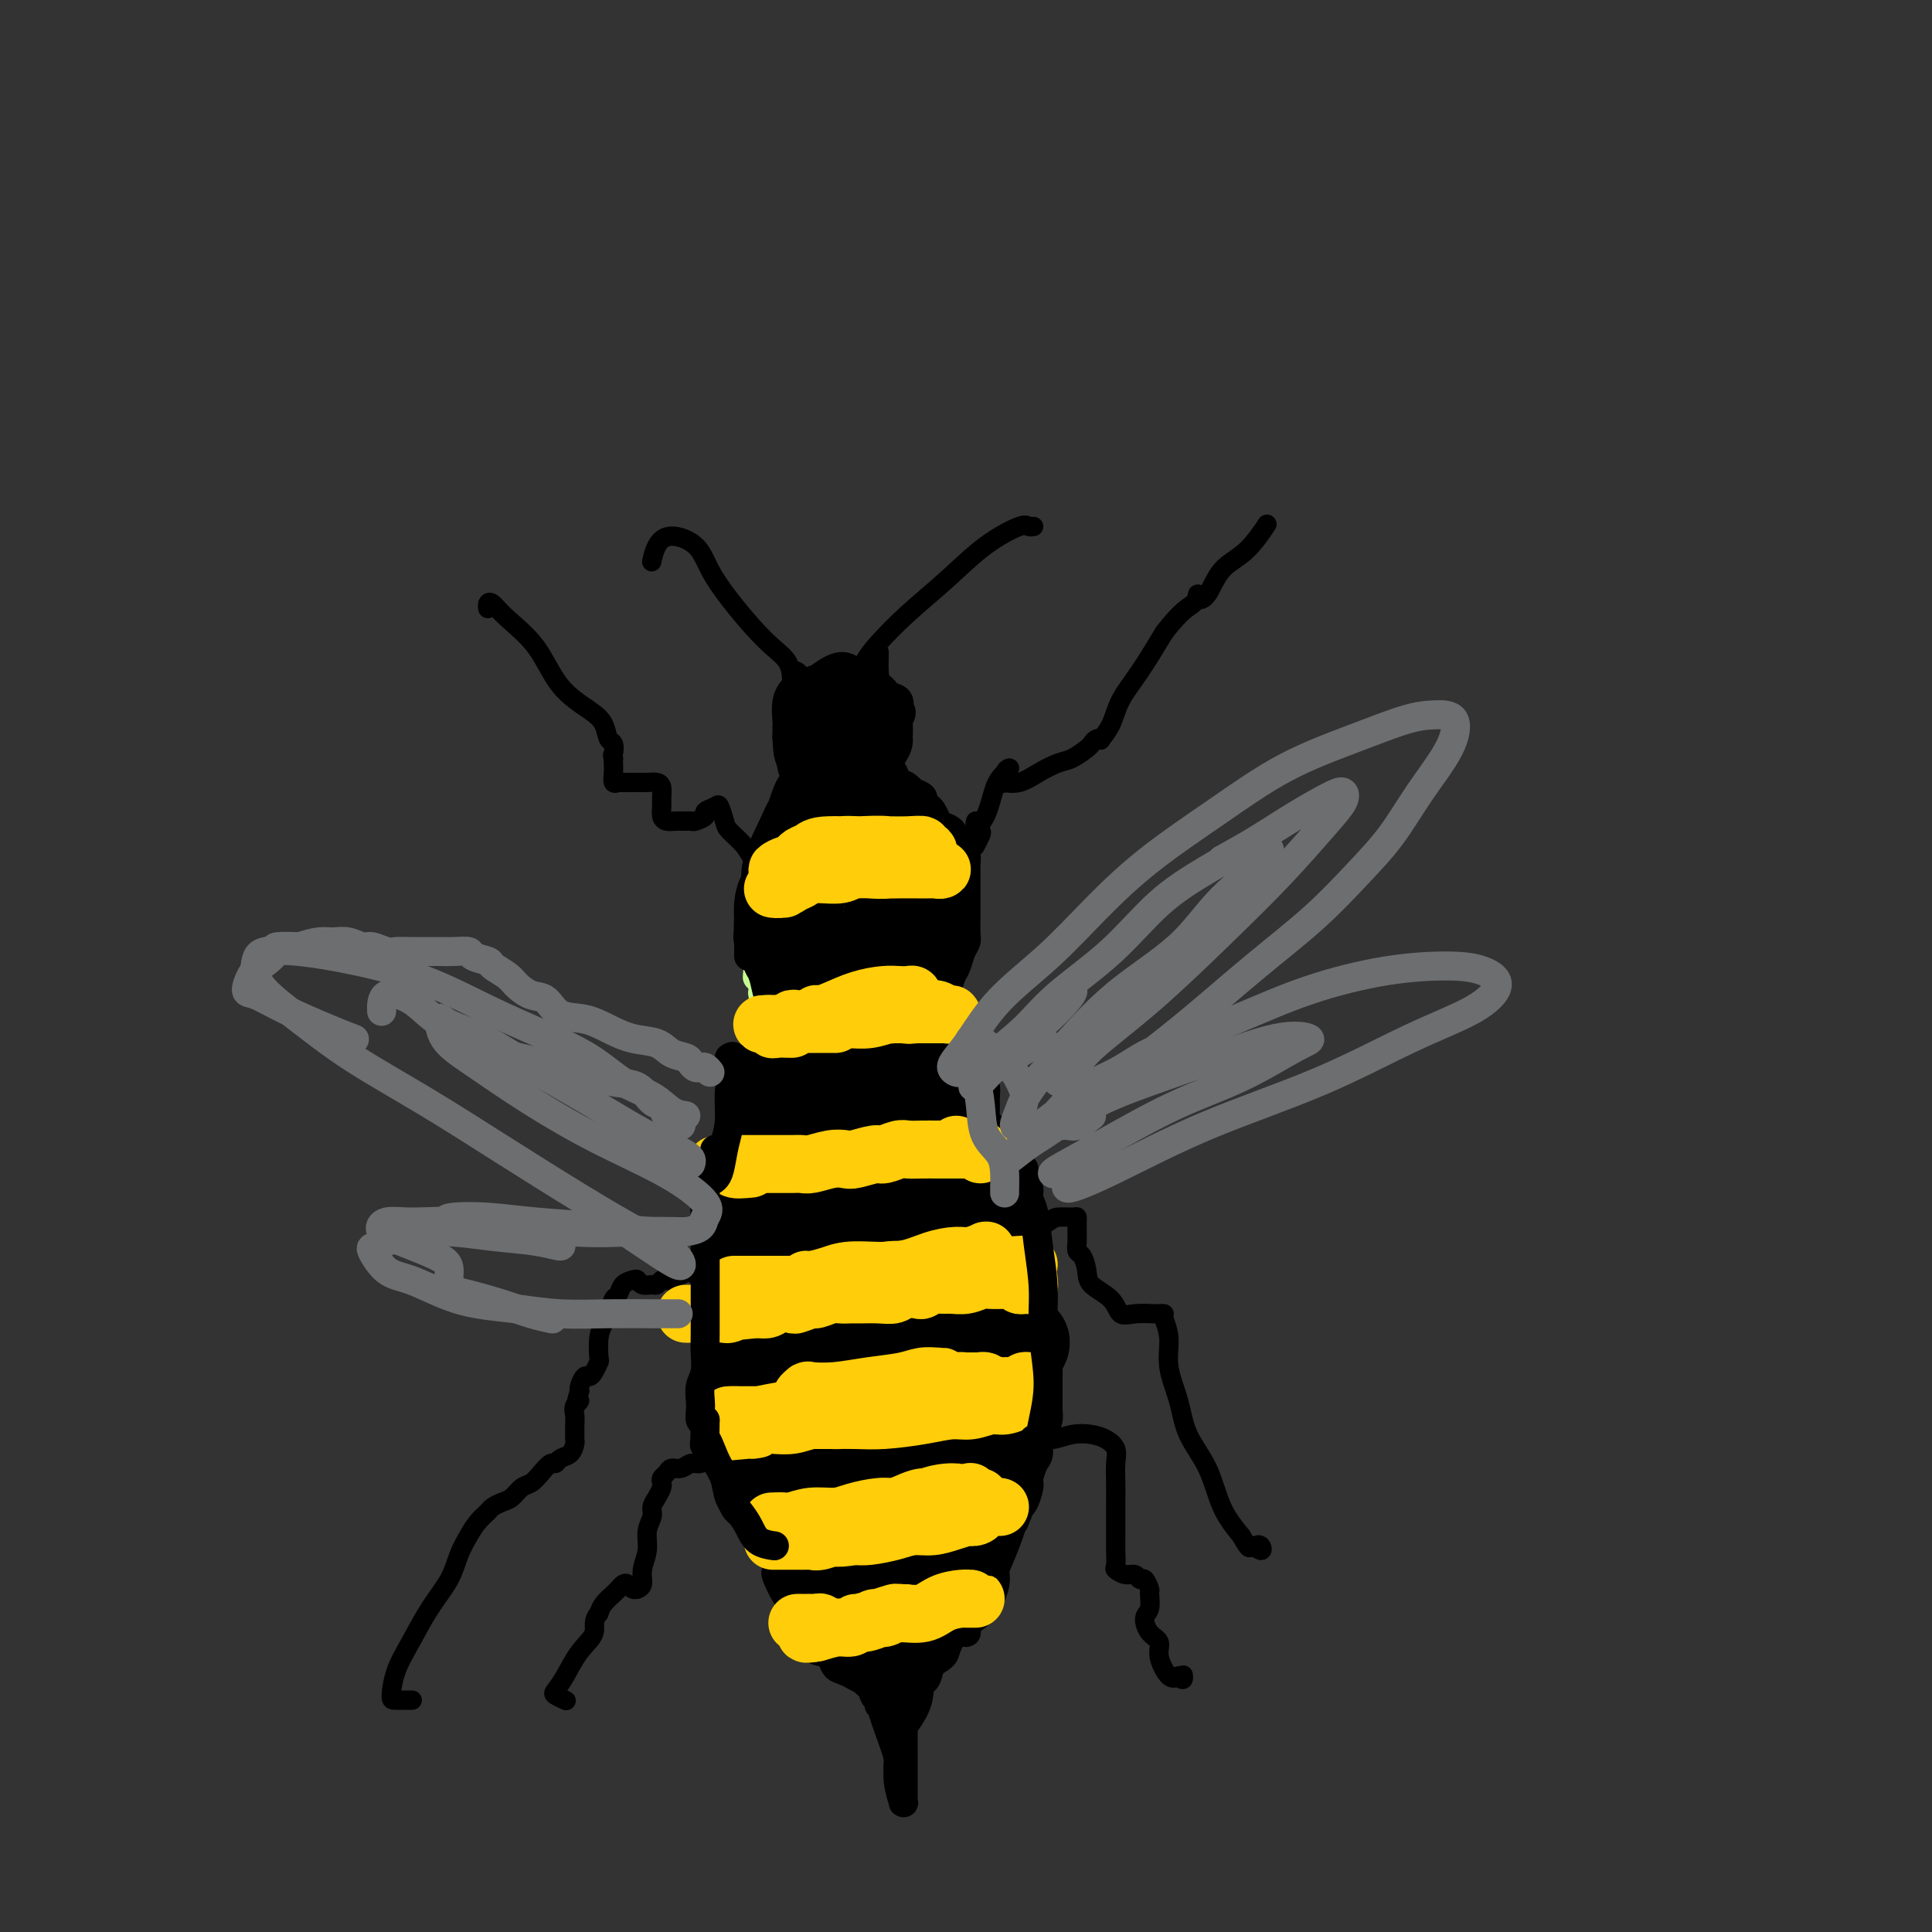 <svg viewBox='0 0 400 400' version='1.1' xmlns='http://www.w3.org/2000/svg' xmlns:xlink='http://www.w3.org/1999/xlink'><rect x="0" y="0" width="400" height="400" fill="#333333" stroke="none"/><g fill='none' stroke='rgb(198,251,145)' stroke-width='6' stroke-linecap='round' stroke-linejoin='round'><path d='M175,162c-0.305,-0.000 -0.610,-0.001 -1,0c-0.390,0.001 -0.864,0.003 -1,0c-0.136,-0.003 0.066,-0.012 0,0c-0.066,0.012 -0.399,0.043 -1,0c-0.601,-0.043 -1.469,-0.162 -2,0c-0.531,0.162 -0.725,0.606 -1,1c-0.275,0.394 -0.632,0.740 -1,1c-0.368,0.260 -0.746,0.436 -1,1c-0.254,0.564 -0.382,1.516 -1,2c-0.618,0.484 -1.724,0.500 -2,1c-0.276,0.500 0.280,1.485 0,2c-0.280,0.515 -1.394,0.562 -2,1c-0.606,0.438 -0.702,1.268 -1,2c-0.298,0.732 -0.797,1.365 -1,2c-0.203,0.635 -0.111,1.272 0,2c0.111,0.728 0.241,1.546 0,2c-0.241,0.454 -0.853,0.545 -1,1c-0.147,0.455 0.171,1.275 0,2c-0.171,0.725 -0.830,1.354 -1,2c-0.170,0.646 0.151,1.309 0,2c-0.151,0.691 -0.772,1.411 -1,2c-0.228,0.589 -0.061,1.046 0,2c0.061,0.954 0.016,2.405 0,3c-0.016,0.595 -0.004,0.335 0,1c0.004,0.665 0.001,2.256 0,3c-0.001,0.744 -0.000,0.641 0,1c0.000,0.359 0.000,1.179 0,2'/><path d='M157,200c-0.448,4.063 -0.069,1.719 0,1c0.069,-0.719 -0.174,0.186 0,1c0.174,0.814 0.765,1.539 1,2c0.235,0.461 0.115,0.660 0,1c-0.115,0.340 -0.223,0.822 0,1c0.223,0.178 0.778,0.051 1,0c0.222,-0.051 0.111,-0.025 0,0'/></g>
<g fill='none' stroke='rgb(0,0,0)' stroke-width='6' stroke-linecap='round' stroke-linejoin='round'><path d='M177,159c-0.331,0.318 -0.663,0.635 -1,1c-0.337,0.365 -0.681,0.776 -1,1c-0.319,0.224 -0.613,0.259 -1,0c-0.387,-0.259 -0.868,-0.813 -1,-1c-0.132,-0.187 0.085,-0.008 0,0c-0.085,0.008 -0.470,-0.153 -1,0c-0.530,0.153 -1.204,0.622 -2,1c-0.796,0.378 -1.715,0.664 -2,1c-0.285,0.336 0.065,0.720 0,1c-0.065,0.280 -0.543,0.455 -1,1c-0.457,0.545 -0.893,1.460 -1,2c-0.107,0.540 0.116,0.704 0,1c-0.116,0.296 -0.571,0.723 -1,1c-0.429,0.277 -0.833,0.403 -1,1c-0.167,0.597 -0.096,1.666 0,2c0.096,0.334 0.218,-0.065 0,0c-0.218,0.065 -0.775,0.595 -1,1c-0.225,0.405 -0.117,0.686 0,1c0.117,0.314 0.243,0.660 0,1c-0.243,0.340 -0.853,0.673 -1,1c-0.147,0.327 0.171,0.646 0,1c-0.171,0.354 -0.830,0.743 -1,1c-0.170,0.257 0.150,0.384 0,1c-0.150,0.616 -0.772,1.723 -1,2c-0.228,0.277 -0.064,-0.277 0,0c0.064,0.277 0.027,1.383 0,2c-0.027,0.617 -0.046,0.743 0,1c0.046,0.257 0.156,0.645 0,1c-0.156,0.355 -0.578,0.678 -1,1'/><path d='M159,185c-1.393,3.735 -0.377,1.573 0,1c0.377,-0.573 0.115,0.442 0,1c-0.115,0.558 -0.083,0.660 0,1c0.083,0.340 0.219,0.917 0,1c-0.219,0.083 -0.791,-0.330 -1,0c-0.209,0.330 -0.056,1.402 0,2c0.056,0.598 0.015,0.723 0,1c-0.015,0.277 -0.004,0.707 0,1c0.004,0.293 0.001,0.449 0,1c-0.001,0.551 -0.001,1.496 0,2c0.001,0.504 0.003,0.568 0,1c-0.003,0.432 -0.011,1.233 0,2c0.011,0.767 0.041,1.501 0,2c-0.041,0.499 -0.151,0.763 0,1c0.151,0.237 0.564,0.447 1,1c0.436,0.553 0.895,1.448 1,2c0.105,0.552 -0.144,0.760 0,1c0.144,0.240 0.682,0.511 1,1c0.318,0.489 0.418,1.195 1,2c0.582,0.805 1.647,1.707 2,2c0.353,0.293 -0.007,-0.025 0,0c0.007,0.025 0.381,0.391 1,1c0.619,0.609 1.483,1.459 2,2c0.517,0.541 0.686,0.772 1,1c0.314,0.228 0.772,0.453 1,1c0.228,0.547 0.225,1.415 1,2c0.775,0.585 2.329,0.886 3,1c0.671,0.114 0.458,0.041 1,0c0.542,-0.041 1.838,-0.049 3,0c1.162,0.049 2.189,0.157 3,0c0.811,-0.157 1.405,-0.578 2,-1'/><path d='M182,218c1.509,-0.108 0.780,0.123 1,0c0.220,-0.123 1.388,-0.601 2,-1c0.612,-0.399 0.667,-0.721 1,-1c0.333,-0.279 0.943,-0.516 2,-1c1.057,-0.484 2.559,-1.217 3,-2c0.441,-0.783 -0.180,-1.617 0,-2c0.180,-0.383 1.162,-0.314 2,-1c0.838,-0.686 1.534,-2.127 2,-3c0.466,-0.873 0.703,-1.179 1,-2c0.297,-0.821 0.654,-2.157 1,-3c0.346,-0.843 0.681,-1.192 1,-2c0.319,-0.808 0.621,-2.075 1,-3c0.379,-0.925 0.834,-1.508 1,-2c0.166,-0.492 0.045,-0.894 0,-2c-0.045,-1.106 -0.012,-2.915 0,-4c0.012,-1.085 0.003,-1.445 0,-2c-0.003,-0.555 -0.000,-1.303 0,-2c0.000,-0.697 -0.003,-1.343 0,-2c0.003,-0.657 0.012,-1.327 0,-2c-0.012,-0.673 -0.044,-1.350 0,-2c0.044,-0.650 0.163,-1.274 0,-2c-0.163,-0.726 -0.607,-1.556 -1,-2c-0.393,-0.444 -0.735,-0.504 -1,-1c-0.265,-0.496 -0.452,-1.428 -1,-2c-0.548,-0.572 -1.457,-0.783 -2,-1c-0.543,-0.217 -0.718,-0.439 -1,-1c-0.282,-0.561 -0.669,-1.460 -1,-2c-0.331,-0.540 -0.604,-0.722 -1,-1c-0.396,-0.278 -0.914,-0.652 -1,-1c-0.086,-0.348 0.261,-0.671 0,-1c-0.261,-0.329 -1.131,-0.665 -2,-1'/><path d='M189,164c-2.107,-2.254 -1.874,-1.389 -2,-1c-0.126,0.389 -0.611,0.300 -1,0c-0.389,-0.300 -0.682,-0.812 -1,-1c-0.318,-0.188 -0.662,-0.051 -1,0c-0.338,0.051 -0.672,0.015 -1,0c-0.328,-0.015 -0.651,-0.008 -1,0c-0.349,0.008 -0.724,0.016 -1,0c-0.276,-0.016 -0.454,-0.057 -1,0c-0.546,0.057 -1.461,0.212 -2,0c-0.539,-0.212 -0.703,-0.790 -1,-1c-0.297,-0.210 -0.726,-0.053 -1,0c-0.274,0.053 -0.392,0.002 -1,0c-0.608,-0.002 -1.707,0.043 -2,0c-0.293,-0.043 0.220,-0.176 0,0c-0.220,0.176 -1.172,0.662 -2,1c-0.828,0.338 -1.531,0.528 -2,1c-0.469,0.472 -0.703,1.225 -1,2c-0.297,0.775 -0.657,1.573 -1,2c-0.343,0.427 -0.669,0.483 -1,1c-0.331,0.517 -0.666,1.493 -1,2c-0.334,0.507 -0.667,0.543 -1,1c-0.333,0.457 -0.666,1.334 -1,2c-0.334,0.666 -0.668,1.122 -1,2c-0.332,0.878 -0.664,2.178 -1,3c-0.336,0.822 -0.678,1.165 -1,2c-0.322,0.835 -0.623,2.163 -1,3c-0.377,0.837 -0.830,1.183 -1,2c-0.170,0.817 -0.056,2.106 0,3c0.056,0.894 0.053,1.395 0,2c-0.053,0.605 -0.158,1.316 0,2c0.158,0.684 0.579,1.342 1,2'/><path d='M159,194c0.173,2.367 0.606,2.784 1,3c0.394,0.216 0.750,0.232 1,1c0.250,0.768 0.396,2.287 1,3c0.604,0.713 1.667,0.618 2,1c0.333,0.382 -0.066,1.240 0,2c0.066,0.760 0.595,1.422 1,2c0.405,0.578 0.685,1.072 1,2c0.315,0.928 0.666,2.291 1,3c0.334,0.709 0.652,0.764 1,1c0.348,0.236 0.726,0.651 1,1c0.274,0.349 0.445,0.630 1,1c0.555,0.370 1.496,0.829 2,1c0.504,0.171 0.572,0.053 1,0c0.428,-0.053 1.217,-0.042 2,0c0.783,0.042 1.560,0.113 2,0c0.440,-0.113 0.541,-0.410 1,-1c0.459,-0.590 1.275,-1.471 2,-2c0.725,-0.529 1.359,-0.705 2,-1c0.641,-0.295 1.289,-0.709 2,-1c0.711,-0.291 1.485,-0.458 2,-1c0.515,-0.542 0.772,-1.458 1,-2c0.228,-0.542 0.428,-0.708 1,-1c0.572,-0.292 1.516,-0.709 2,-1c0.484,-0.291 0.510,-0.455 1,-1c0.490,-0.545 1.445,-1.472 2,-2c0.555,-0.528 0.709,-0.658 1,-1c0.291,-0.342 0.719,-0.895 1,-2c0.281,-1.105 0.416,-2.760 1,-4c0.584,-1.240 1.619,-2.065 2,-3c0.381,-0.935 0.109,-1.982 0,-3c-0.109,-1.018 -0.054,-2.009 0,-3'/><path d='M198,186c0.773,-2.833 0.204,-1.914 0,-2c-0.204,-0.086 -0.044,-1.175 0,-2c0.044,-0.825 -0.030,-1.386 0,-2c0.030,-0.614 0.162,-1.282 0,-2c-0.162,-0.718 -0.619,-1.487 -1,-2c-0.381,-0.513 -0.684,-0.771 -1,-1c-0.316,-0.229 -0.643,-0.428 -1,-1c-0.357,-0.572 -0.743,-1.515 -1,-2c-0.257,-0.485 -0.383,-0.511 -1,-1c-0.617,-0.489 -1.723,-1.441 -2,-2c-0.277,-0.559 0.276,-0.726 0,-1c-0.276,-0.274 -1.381,-0.655 -2,-1c-0.619,-0.345 -0.754,-0.653 -1,-1c-0.246,-0.347 -0.605,-0.734 -1,-1c-0.395,-0.266 -0.827,-0.411 -1,-1c-0.173,-0.589 -0.087,-1.621 0,-2c0.087,-0.379 0.177,-0.105 0,0c-0.177,0.105 -0.620,0.042 -1,0c-0.380,-0.042 -0.697,-0.064 -1,0c-0.303,0.064 -0.592,0.213 -1,0c-0.408,-0.213 -0.935,-0.789 -1,-1c-0.065,-0.211 0.333,-0.058 0,0c-0.333,0.058 -1.398,0.019 -2,0c-0.602,-0.019 -0.743,-0.019 -1,0c-0.257,0.019 -0.632,0.057 -1,0c-0.368,-0.057 -0.728,-0.209 -1,0c-0.272,0.209 -0.454,0.778 -1,1c-0.546,0.222 -1.455,0.098 -2,0c-0.545,-0.098 -0.727,-0.171 -1,0c-0.273,0.171 -0.636,0.585 -1,1'/><path d='M172,163c-2.512,0.270 -1.791,0.444 -2,1c-0.209,0.556 -1.346,1.495 -2,2c-0.654,0.505 -0.823,0.576 -1,1c-0.177,0.424 -0.362,1.201 -1,2c-0.638,0.799 -1.730,1.621 -2,2c-0.270,0.379 0.283,0.314 0,1c-0.283,0.686 -1.403,2.122 -2,3c-0.597,0.878 -0.670,1.198 -1,2c-0.330,0.802 -0.915,2.088 -1,3c-0.085,0.912 0.332,1.452 0,2c-0.332,0.548 -1.413,1.105 -2,2c-0.587,0.895 -0.680,2.127 -1,3c-0.320,0.873 -0.867,1.388 -1,2c-0.133,0.612 0.150,1.323 0,2c-0.150,0.677 -0.731,1.320 -1,2c-0.269,0.680 -0.227,1.397 0,2c0.227,0.603 0.638,1.092 1,2c0.362,0.908 0.673,2.236 1,3c0.327,0.764 0.668,0.964 1,2c0.332,1.036 0.653,2.907 1,4c0.347,1.093 0.719,1.407 1,2c0.281,0.593 0.471,1.465 1,2c0.529,0.535 1.399,0.735 2,1c0.601,0.265 0.934,0.596 1,1c0.066,0.404 -0.136,0.882 0,1c0.136,0.118 0.610,-0.122 1,0c0.390,0.122 0.696,0.607 1,1c0.304,0.393 0.607,0.693 1,1c0.393,0.307 0.875,0.621 1,1c0.125,0.379 -0.107,0.823 0,1c0.107,0.177 0.554,0.089 1,0'/><path d='M169,217c1.596,1.079 1.586,0.275 2,0c0.414,-0.275 1.253,-0.023 2,0c0.747,0.023 1.403,-0.184 2,0c0.597,0.184 1.134,0.759 2,1c0.866,0.241 2.059,0.147 3,0c0.941,-0.147 1.629,-0.348 2,-1c0.371,-0.652 0.426,-1.757 1,-3c0.574,-1.243 1.666,-2.625 2,-3c0.334,-0.375 -0.092,0.259 0,0c0.092,-0.259 0.700,-1.409 1,-2c0.300,-0.591 0.291,-0.622 0,-1c-0.291,-0.378 -0.865,-1.105 -1,-2c-0.135,-0.895 0.170,-1.960 0,-3c-0.170,-1.040 -0.816,-2.054 -1,-3c-0.184,-0.946 0.092,-1.823 0,-3c-0.092,-1.177 -0.552,-2.655 -1,-4c-0.448,-1.345 -0.883,-2.558 -1,-4c-0.117,-1.442 0.082,-3.111 0,-5c-0.082,-1.889 -0.447,-3.996 -1,-6c-0.553,-2.004 -1.293,-3.905 -2,-5c-0.707,-1.095 -1.380,-1.383 -2,-1c-0.620,0.383 -1.185,1.437 -2,3c-0.815,1.563 -1.879,3.634 -3,6c-1.121,2.366 -2.298,5.026 -3,7c-0.702,1.974 -0.931,3.261 -1,5c-0.069,1.739 0.020,3.930 0,4c-0.020,0.070 -0.149,-1.980 0,-4c0.149,-2.020 0.574,-4.010 1,-6'/><path d='M169,187c0.389,-2.830 0.862,-4.906 1,-7c0.138,-2.094 -0.061,-4.207 0,-6c0.061,-1.793 0.380,-3.268 0,-4c-0.380,-0.732 -1.460,-0.722 -2,0c-0.540,0.722 -0.538,2.154 -1,4c-0.462,1.846 -1.386,4.104 -2,7c-0.614,2.896 -0.918,6.428 -1,10c-0.082,3.572 0.058,7.182 0,9c-0.058,1.818 -0.312,1.842 0,2c0.312,0.158 1.191,0.449 2,-1c0.809,-1.449 1.548,-4.639 2,-7c0.452,-2.361 0.618,-3.892 1,-6c0.382,-2.108 0.981,-4.791 1,-7c0.019,-2.209 -0.540,-3.942 -1,-6c-0.460,-2.058 -0.820,-4.441 -1,-6c-0.180,-1.559 -0.179,-2.294 -1,-2c-0.821,0.294 -2.463,1.619 -3,4c-0.537,2.381 0.032,5.819 0,9c-0.032,3.181 -0.666,6.104 -1,9c-0.334,2.896 -0.367,5.765 0,8c0.367,2.235 1.135,3.836 2,5c0.865,1.164 1.829,1.892 3,2c1.171,0.108 2.550,-0.405 4,-2c1.450,-1.595 2.972,-4.274 4,-7c1.028,-2.726 1.563,-5.501 2,-8c0.437,-2.499 0.777,-4.721 1,-7c0.223,-2.279 0.328,-4.613 0,-7c-0.328,-2.387 -1.088,-4.825 -2,-6c-0.912,-1.175 -1.976,-1.085 -3,0c-1.024,1.085 -2.007,3.167 -3,6c-0.993,2.833 -1.997,6.416 -3,10'/><path d='M168,183c-1.152,4.595 -1.032,8.081 -1,12c0.032,3.919 -0.024,8.270 0,11c0.024,2.730 0.129,3.839 1,4c0.871,0.161 2.510,-0.627 4,-2c1.490,-1.373 2.833,-3.332 4,-6c1.167,-2.668 2.159,-6.046 3,-9c0.841,-2.954 1.531,-5.484 2,-8c0.469,-2.516 0.719,-5.017 0,-8c-0.719,-2.983 -2.405,-6.448 -3,-8c-0.595,-1.552 -0.099,-1.190 0,-2c0.099,-0.810 -0.198,-2.792 -1,-4c-0.802,-1.208 -2.110,-1.641 -3,-1c-0.890,0.641 -1.361,2.357 -2,5c-0.639,2.643 -1.445,6.212 -2,10c-0.555,3.788 -0.859,7.795 -1,12c-0.141,4.205 -0.119,8.609 0,12c0.119,3.391 0.336,5.769 1,7c0.664,1.231 1.775,1.314 3,1c1.225,-0.314 2.565,-1.026 4,-3c1.435,-1.974 2.967,-5.211 4,-8c1.033,-2.789 1.567,-5.128 2,-8c0.433,-2.872 0.763,-6.275 1,-9c0.237,-2.725 0.379,-4.771 0,-7c-0.379,-2.229 -1.281,-4.640 -2,-6c-0.719,-1.360 -1.256,-1.670 -2,-1c-0.744,0.670 -1.696,2.319 -3,5c-1.304,2.681 -2.958,6.393 -4,10c-1.042,3.607 -1.470,7.110 -2,11c-0.530,3.890 -1.163,8.166 -1,11c0.163,2.834 1.121,4.224 2,5c0.879,0.776 1.680,0.936 3,0c1.320,-0.936 3.160,-2.968 5,-5'/><path d='M180,204c1.733,-2.391 2.066,-5.868 3,-9c0.934,-3.132 2.469,-5.919 3,-9c0.531,-3.081 0.060,-6.458 0,-9c-0.060,-2.542 0.293,-4.250 0,-6c-0.293,-1.750 -1.230,-3.542 -2,-4c-0.770,-0.458 -1.373,0.419 -2,2c-0.627,1.581 -1.277,3.868 -2,7c-0.723,3.132 -1.519,7.110 -2,11c-0.481,3.890 -0.645,7.692 -1,12c-0.355,4.308 -0.899,9.123 -1,12c-0.101,2.877 0.241,3.817 1,4c0.759,0.183 1.934,-0.389 3,-2c1.066,-1.611 2.023,-4.261 3,-7c0.977,-2.739 1.974,-5.569 3,-9c1.026,-3.431 2.079,-7.464 3,-11c0.921,-3.536 1.709,-6.576 2,-9c0.291,-2.424 0.087,-4.232 0,-5c-0.087,-0.768 -0.055,-0.495 -1,1c-0.945,1.495 -2.865,4.213 -4,7c-1.135,2.787 -1.485,5.644 -2,9c-0.515,3.356 -1.196,7.210 -2,11c-0.804,3.790 -1.731,7.515 -2,10c-0.269,2.485 0.119,3.730 1,4c0.881,0.270 2.253,-0.434 3,-2c0.747,-1.566 0.867,-3.994 2,-7c1.133,-3.006 3.278,-6.591 5,-10c1.722,-3.409 3.019,-6.643 4,-10c0.981,-3.357 1.644,-6.838 2,-9c0.356,-2.162 0.403,-3.005 0,-3c-0.403,0.005 -1.258,0.859 -2,3c-0.742,2.141 -1.371,5.571 -2,9'/><path d='M193,185c-1.012,3.492 -1.541,6.222 -2,9c-0.459,2.778 -0.848,5.604 -1,7c-0.152,1.396 -0.068,1.360 1,1c1.068,-0.360 3.121,-1.046 4,-2c0.879,-0.954 0.584,-2.177 1,-4c0.416,-1.823 1.541,-4.246 2,-6c0.459,-1.754 0.250,-2.839 0,-4c-0.250,-1.161 -0.540,-2.397 -1,-3c-0.460,-0.603 -1.090,-0.572 -2,0c-0.910,0.572 -2.102,1.687 -3,3c-0.898,1.313 -1.503,2.824 -2,4c-0.497,1.176 -0.885,2.015 -1,2c-0.115,-0.015 0.044,-0.886 0,-2c-0.044,-1.114 -0.291,-2.471 0,-4c0.291,-1.529 1.119,-3.229 1,-5c-0.119,-1.771 -1.186,-3.612 -2,-5c-0.814,-1.388 -1.373,-2.322 -2,-3c-0.627,-0.678 -1.320,-1.099 -2,-2c-0.680,-0.901 -1.347,-2.282 -2,-3c-0.653,-0.718 -1.293,-0.771 -2,-1c-0.707,-0.229 -1.483,-0.632 -2,-1c-0.517,-0.368 -0.776,-0.699 -1,-1c-0.224,-0.301 -0.413,-0.571 -1,-1c-0.587,-0.429 -1.572,-1.019 -2,-1c-0.428,0.019 -0.301,0.645 -1,1c-0.699,0.355 -2.225,0.439 -3,1c-0.775,0.561 -0.799,1.601 -1,2c-0.201,0.399 -0.580,0.159 -1,0c-0.420,-0.159 -0.882,-0.235 -1,0c-0.118,0.235 0.109,0.781 0,1c-0.109,0.219 -0.555,0.109 -1,0'/><path d='M166,168c-1.705,0.570 -0.968,-0.007 -1,0c-0.032,0.007 -0.835,0.596 -1,1c-0.165,0.404 0.307,0.622 0,1c-0.307,0.378 -1.392,0.916 -2,1c-0.608,0.084 -0.740,-0.286 -1,0c-0.260,0.286 -0.647,1.226 -1,2c-0.353,0.774 -0.673,1.381 -1,2c-0.327,0.619 -0.662,1.251 -1,2c-0.338,0.749 -0.679,1.615 -1,3c-0.321,1.385 -0.622,3.289 -1,5c-0.378,1.711 -0.833,3.228 -1,5c-0.167,1.772 -0.045,3.800 0,5c0.045,1.200 0.012,1.571 0,2c-0.012,0.429 -0.004,0.916 0,1c0.004,0.084 0.003,-0.235 0,-1c-0.003,-0.765 -0.009,-1.978 0,-3c0.009,-1.022 0.033,-1.855 0,-3c-0.033,-1.145 -0.122,-2.603 0,-4c0.122,-1.397 0.454,-2.733 1,-4c0.546,-1.267 1.307,-2.465 2,-4c0.693,-1.535 1.319,-3.406 2,-5c0.681,-1.594 1.416,-2.910 2,-4c0.584,-1.090 1.016,-1.952 2,-3c0.984,-1.048 2.521,-2.281 3,-3c0.479,-0.719 -0.098,-0.925 0,-1c0.098,-0.075 0.873,-0.020 1,0c0.127,0.020 -0.392,0.006 -1,0c-0.608,-0.006 -1.304,-0.003 -2,0'/><path d='M165,163c1.267,-2.722 -0.066,0.474 -1,2c-0.934,1.526 -1.469,1.383 -2,2c-0.531,0.617 -1.060,1.994 -2,4c-0.940,2.006 -2.293,4.641 -3,7c-0.707,2.359 -0.767,4.443 0,6c0.767,1.557 2.362,2.588 3,3c0.638,0.412 0.319,0.206 0,0'/><path d='M162,211c0.005,0.135 0.010,0.270 0,0c-0.010,-0.270 -0.037,-0.944 0,-1c0.037,-0.056 0.136,0.506 0,1c-0.136,0.494 -0.507,0.919 -1,2c-0.493,1.081 -1.109,2.817 -2,5c-0.891,2.183 -2.056,4.812 -3,7c-0.944,2.188 -1.668,3.933 -2,5c-0.332,1.067 -0.273,1.454 0,1c0.273,-0.454 0.759,-1.750 1,-3c0.241,-1.250 0.236,-2.453 1,-4c0.764,-1.547 2.297,-3.437 3,-5c0.703,-1.563 0.574,-2.799 1,-4c0.426,-1.201 1.405,-2.367 2,-3c0.595,-0.633 0.804,-0.733 1,-1c0.196,-0.267 0.379,-0.702 0,0c-0.379,0.702 -1.320,2.539 -2,4c-0.680,1.461 -1.097,2.545 -2,4c-0.903,1.455 -2.290,3.279 -3,5c-0.710,1.721 -0.742,3.338 -1,5c-0.258,1.662 -0.743,3.368 -1,4c-0.257,0.632 -0.287,0.188 0,0c0.287,-0.188 0.890,-0.122 1,-1c0.110,-0.878 -0.273,-2.700 0,-4c0.273,-1.300 1.202,-2.077 2,-3c0.798,-0.923 1.465,-1.993 2,-3c0.535,-1.007 0.937,-1.950 1,-3c0.063,-1.050 -0.214,-2.206 0,-3c0.214,-0.794 0.918,-1.227 1,-1c0.082,0.227 -0.459,1.113 -1,2'/><path d='M160,217c0.789,-1.995 -0.237,1.016 -1,3c-0.763,1.984 -1.261,2.940 -2,4c-0.739,1.060 -1.719,2.224 -2,3c-0.281,0.776 0.136,1.166 0,2c-0.136,0.834 -0.824,2.114 -1,3c-0.176,0.886 0.159,1.378 0,2c-0.159,0.622 -0.813,1.375 -1,2c-0.187,0.625 0.093,1.122 0,2c-0.093,0.878 -0.560,2.136 -1,3c-0.440,0.864 -0.854,1.334 -1,2c-0.146,0.666 -0.024,1.529 0,2c0.024,0.471 -0.050,0.550 0,1c0.050,0.450 0.223,1.270 0,2c-0.223,0.730 -0.843,1.368 -1,2c-0.157,0.632 0.150,1.256 0,2c-0.150,0.744 -0.758,1.608 -1,2c-0.242,0.392 -0.118,0.313 0,1c0.118,0.687 0.229,2.141 0,3c-0.229,0.859 -0.797,1.122 -1,2c-0.203,0.878 -0.040,2.371 0,3c0.040,0.629 -0.042,0.392 0,1c0.042,0.608 0.207,2.060 0,3c-0.207,0.940 -0.788,1.369 -1,2c-0.212,0.631 -0.057,1.463 0,2c0.057,0.537 0.015,0.780 0,1c-0.015,0.220 -0.004,0.416 0,1c0.004,0.584 0.001,1.557 0,2c-0.001,0.443 -0.000,0.356 0,1c0.000,0.644 0.000,2.020 0,3c-0.000,0.980 -0.000,1.566 0,2c0.000,0.434 0.000,0.717 0,1'/><path d='M147,282c-0.618,6.097 -0.162,2.840 0,2c0.162,-0.840 0.029,0.738 0,2c-0.029,1.262 0.044,2.210 0,3c-0.044,0.790 -0.205,1.423 0,2c0.205,0.577 0.776,1.098 1,2c0.224,0.902 0.103,2.185 0,3c-0.103,0.815 -0.186,1.161 0,2c0.186,0.839 0.640,2.172 1,3c0.360,0.828 0.625,1.152 1,2c0.375,0.848 0.861,2.222 1,3c0.139,0.778 -0.069,0.962 0,2c0.069,1.038 0.413,2.931 1,4c0.587,1.069 1.416,1.312 2,2c0.584,0.688 0.924,1.819 2,3c1.076,1.181 2.890,2.413 4,4c1.110,1.587 1.516,3.530 2,5c0.484,1.470 1.045,2.468 2,4c0.955,1.532 2.304,3.599 3,5c0.696,1.401 0.738,2.134 1,3c0.262,0.866 0.743,1.863 1,2c0.257,0.137 0.290,-0.586 0,-1c-0.290,-0.414 -0.903,-0.520 -1,-1c-0.097,-0.480 0.321,-1.335 0,-2c-0.321,-0.665 -1.382,-1.139 -2,-2c-0.618,-0.861 -0.793,-2.109 -1,-3c-0.207,-0.891 -0.447,-1.424 -1,-2c-0.553,-0.576 -1.418,-1.193 -2,-2c-0.582,-0.807 -0.881,-1.802 -1,-2c-0.119,-0.198 -0.060,0.401 0,1'/><path d='M161,326c-0.970,-1.341 0.107,1.308 1,3c0.893,1.692 1.604,2.429 2,3c0.396,0.571 0.477,0.978 1,2c0.523,1.022 1.487,2.659 2,4c0.513,1.341 0.574,2.386 1,3c0.426,0.614 1.218,0.795 2,1c0.782,0.205 1.553,0.432 2,1c0.447,0.568 0.570,1.476 1,2c0.430,0.524 1.166,0.665 2,1c0.834,0.335 1.767,0.863 2,1c0.233,0.137 -0.232,-0.117 0,0c0.232,0.117 1.161,0.605 2,1c0.839,0.395 1.588,0.698 2,1c0.412,0.302 0.487,0.603 1,1c0.513,0.397 1.463,0.891 2,1c0.537,0.109 0.662,-0.166 1,0c0.338,0.166 0.890,0.773 1,1c0.110,0.227 -0.222,0.075 0,0c0.222,-0.075 0.999,-0.073 1,0c0.001,0.073 -0.773,0.216 -1,0c-0.227,-0.216 0.093,-0.793 0,-1c-0.093,-0.207 -0.599,-0.045 -1,0c-0.401,0.045 -0.696,-0.027 -1,0c-0.304,0.027 -0.618,0.151 -1,0c-0.382,-0.151 -0.834,-0.579 -1,-1c-0.166,-0.421 -0.048,-0.835 0,-1c0.048,-0.165 0.024,-0.083 0,0'/><path d='M182,349c-0.513,-0.144 -0.295,0.497 0,1c0.295,0.503 0.667,0.867 1,1c0.333,0.133 0.628,0.036 1,0c0.372,-0.036 0.821,-0.010 1,0c0.179,0.010 0.090,0.005 0,0'/><path d='M195,202c0.139,-0.031 0.278,-0.062 0,0c-0.278,0.062 -0.973,0.217 -1,0c-0.027,-0.217 0.612,-0.805 1,0c0.388,0.805 0.523,3.004 1,5c0.477,1.996 1.295,3.790 2,6c0.705,2.210 1.296,4.835 2,7c0.704,2.165 1.522,3.871 2,5c0.478,1.129 0.617,1.681 1,2c0.383,0.319 1.009,0.407 1,0c-0.009,-0.407 -0.653,-1.307 -1,-2c-0.347,-0.693 -0.398,-1.178 -1,-2c-0.602,-0.822 -1.754,-1.981 -2,-3c-0.246,-1.019 0.413,-1.896 0,-3c-0.413,-1.104 -1.897,-2.433 -3,-4c-1.103,-1.567 -1.826,-3.373 -2,-5c-0.174,-1.627 0.199,-3.076 0,-4c-0.199,-0.924 -0.970,-1.323 -1,-1c-0.030,0.323 0.682,1.367 1,3c0.318,1.633 0.243,3.856 1,6c0.757,2.144 2.346,4.211 3,7c0.654,2.789 0.372,6.300 1,9c0.628,2.700 2.165,4.589 3,6c0.835,1.411 0.967,2.345 1,3c0.033,0.655 -0.032,1.031 0,1c0.032,-0.031 0.163,-0.470 0,-1c-0.163,-0.530 -0.618,-1.151 -1,-2c-0.382,-0.849 -0.691,-1.924 -1,-3'/><path d='M202,232c-0.555,-1.656 -0.944,-3.297 -1,-5c-0.056,-1.703 0.219,-3.467 0,-5c-0.219,-1.533 -0.932,-2.833 -1,-3c-0.068,-0.167 0.507,0.800 1,2c0.493,1.200 0.902,2.632 1,4c0.098,1.368 -0.114,2.672 0,4c0.114,1.328 0.555,2.681 1,4c0.445,1.319 0.894,2.603 1,4c0.106,1.397 -0.130,2.906 0,4c0.130,1.094 0.627,1.772 1,3c0.373,1.228 0.622,3.004 1,4c0.378,0.996 0.886,1.210 1,2c0.114,0.790 -0.166,2.156 0,3c0.166,0.844 0.776,1.166 1,2c0.224,0.834 0.060,2.179 0,3c-0.060,0.821 -0.016,1.116 0,2c0.016,0.884 0.004,2.356 0,3c-0.004,0.644 -0.001,0.459 0,1c0.001,0.541 0.000,1.806 0,3c-0.000,1.194 -0.000,2.315 0,3c0.000,0.685 0.000,0.932 0,2c-0.000,1.068 -0.000,2.956 0,4c0.000,1.044 0.000,1.242 0,2c-0.000,0.758 -0.000,2.074 0,3c0.000,0.926 0.000,1.463 0,2c-0.000,0.537 -0.000,1.075 0,2c0.000,0.925 0.000,2.238 0,3c-0.000,0.762 -0.000,0.974 0,2c0.000,1.026 0.000,2.864 0,4c-0.000,1.136 -0.000,1.568 0,2'/><path d='M208,296c-0.017,6.171 -0.060,2.597 0,2c0.060,-0.597 0.224,1.783 0,3c-0.224,1.217 -0.834,1.269 -1,2c-0.166,0.731 0.113,2.139 0,3c-0.113,0.861 -0.618,1.176 -1,2c-0.382,0.824 -0.641,2.159 -1,3c-0.359,0.841 -0.817,1.188 -1,2c-0.183,0.812 -0.090,2.089 0,3c0.090,0.911 0.179,1.456 0,2c-0.179,0.544 -0.626,1.085 -1,2c-0.374,0.915 -0.677,2.203 -1,3c-0.323,0.797 -0.668,1.104 -1,2c-0.332,0.896 -0.651,2.381 -1,3c-0.349,0.619 -0.726,0.374 -1,1c-0.274,0.626 -0.443,2.125 -1,3c-0.557,0.875 -1.501,1.125 -2,2c-0.499,0.875 -0.553,2.374 -1,3c-0.447,0.626 -1.287,0.378 -2,1c-0.713,0.622 -1.297,2.115 -2,3c-0.703,0.885 -1.524,1.162 -2,2c-0.476,0.838 -0.608,2.236 -1,3c-0.392,0.764 -1.044,0.895 -1,1c0.044,0.105 0.785,0.183 1,0c0.215,-0.183 -0.097,-0.626 0,-1c0.097,-0.374 0.603,-0.677 1,-1c0.397,-0.323 0.684,-0.664 1,-1c0.316,-0.336 0.662,-0.667 1,-1c0.338,-0.333 0.669,-0.666 1,-1'/><path d='M192,342c0.671,-0.656 0.348,-0.296 0,0c-0.348,0.296 -0.720,0.529 -1,1c-0.280,0.471 -0.468,1.180 -1,2c-0.532,0.820 -1.407,1.750 -2,2c-0.593,0.250 -0.903,-0.181 -1,0c-0.097,0.181 0.020,0.973 0,1c-0.020,0.027 -0.176,-0.713 0,-1c0.176,-0.287 0.685,-0.122 1,0c0.315,0.122 0.437,0.200 1,0c0.563,-0.200 1.568,-0.678 2,-1c0.432,-0.322 0.292,-0.488 1,-1c0.708,-0.512 2.266,-1.369 3,-2c0.734,-0.631 0.646,-1.037 1,-2c0.354,-0.963 1.152,-2.485 2,-3c0.848,-0.515 1.747,-0.025 2,0c0.253,0.025 -0.140,-0.416 0,-1c0.140,-0.584 0.812,-1.311 1,-2c0.188,-0.689 -0.108,-1.340 0,-2c0.108,-0.660 0.620,-1.328 1,-2c0.380,-0.672 0.627,-1.349 1,-2c0.373,-0.651 0.874,-1.277 1,-2c0.126,-0.723 -0.121,-1.544 0,-2c0.121,-0.456 0.610,-0.545 1,-1c0.390,-0.455 0.682,-1.274 1,-2c0.318,-0.726 0.663,-1.360 1,-2c0.337,-0.640 0.668,-1.288 1,-2c0.332,-0.712 0.666,-1.489 1,-2c0.334,-0.511 0.667,-0.755 1,-1'/><path d='M210,315c1.574,-3.758 1.010,-3.152 1,-3c-0.010,0.152 0.536,-0.151 1,-1c0.464,-0.849 0.846,-2.243 1,-3c0.154,-0.757 0.079,-0.878 0,-1c-0.079,-0.122 -0.162,-0.245 0,-1c0.162,-0.755 0.569,-2.142 1,-3c0.431,-0.858 0.886,-1.189 1,-2c0.114,-0.811 -0.113,-2.104 0,-3c0.113,-0.896 0.566,-1.394 1,-2c0.434,-0.606 0.848,-1.318 1,-2c0.152,-0.682 0.041,-1.332 0,-2c-0.041,-0.668 -0.011,-1.353 0,-2c0.011,-0.647 0.003,-1.257 0,-2c-0.003,-0.743 -0.001,-1.620 0,-2c0.001,-0.380 0.001,-0.262 0,-1c-0.001,-0.738 -0.004,-2.333 0,-3c0.004,-0.667 0.016,-0.405 0,-1c-0.016,-0.595 -0.061,-2.046 0,-3c0.061,-0.954 0.226,-1.411 0,-2c-0.226,-0.589 -0.844,-1.311 -1,-2c-0.156,-0.689 0.150,-1.344 0,-2c-0.150,-0.656 -0.757,-1.314 -1,-2c-0.243,-0.686 -0.121,-1.401 0,-2c0.121,-0.599 0.243,-1.083 0,-2c-0.243,-0.917 -0.849,-2.269 -1,-3c-0.151,-0.731 0.153,-0.843 0,-1c-0.153,-0.157 -0.762,-0.360 -1,-1c-0.238,-0.640 -0.105,-1.718 0,-2c0.105,-0.282 0.182,0.232 0,0c-0.182,-0.232 -0.623,-1.209 -1,-2c-0.377,-0.791 -0.688,-1.395 -1,-2'/><path d='M211,255c-0.880,-6.164 -0.078,-2.073 0,-1c0.078,1.073 -0.566,-0.871 -1,-2c-0.434,-1.129 -0.656,-1.444 -1,-2c-0.344,-0.556 -0.809,-1.352 -1,-2c-0.191,-0.648 -0.108,-1.147 0,-2c0.108,-0.853 0.240,-2.062 0,-3c-0.240,-0.938 -0.852,-1.607 -1,-2c-0.148,-0.393 0.167,-0.510 0,-1c-0.167,-0.490 -0.815,-1.352 -1,-2c-0.185,-0.648 0.094,-1.081 0,-2c-0.094,-0.919 -0.561,-2.325 -1,-3c-0.439,-0.675 -0.849,-0.619 -1,-1c-0.151,-0.381 -0.043,-1.201 0,-2c0.043,-0.799 0.023,-1.579 0,-2c-0.023,-0.421 -0.048,-0.483 0,-1c0.048,-0.517 0.168,-1.489 0,-2c-0.168,-0.511 -0.622,-0.563 -1,-1c-0.378,-0.437 -0.678,-1.261 -1,-2c-0.322,-0.739 -0.667,-1.394 -1,-2c-0.333,-0.606 -0.653,-1.163 -1,-2c-0.347,-0.837 -0.720,-1.953 -1,-3c-0.280,-1.047 -0.465,-2.024 -1,-3c-0.535,-0.976 -1.419,-1.949 -2,-3c-0.581,-1.051 -0.858,-2.179 -1,-3c-0.142,-0.821 -0.149,-1.333 0,-1c0.149,0.333 0.452,1.512 1,3c0.548,1.488 1.340,3.285 2,5c0.660,1.715 1.189,3.347 2,6c0.811,2.653 1.906,6.326 3,10'/><path d='M203,229c1.578,5.546 1.523,7.909 2,11c0.477,3.091 1.487,6.908 2,10c0.513,3.092 0.527,5.460 1,8c0.473,2.540 1.403,5.252 2,8c0.597,2.748 0.862,5.531 1,8c0.138,2.469 0.149,4.626 0,7c-0.149,2.374 -0.457,4.967 -1,7c-0.543,2.033 -1.322,3.506 -2,5c-0.678,1.494 -1.254,3.010 -2,4c-0.746,0.990 -1.660,1.456 -2,2c-0.340,0.544 -0.106,1.166 0,1c0.106,-0.166 0.085,-1.122 0,-2c-0.085,-0.878 -0.232,-1.680 0,-3c0.232,-1.320 0.844,-3.159 1,-5c0.156,-1.841 -0.144,-3.684 0,-6c0.144,-2.316 0.733,-5.106 1,-7c0.267,-1.894 0.212,-2.891 0,-3c-0.212,-0.109 -0.583,0.670 -1,2c-0.417,1.330 -0.882,3.211 -1,5c-0.118,1.789 0.111,3.487 0,5c-0.111,1.513 -0.562,2.842 -1,4c-0.438,1.158 -0.863,2.144 -1,2c-0.137,-0.144 0.015,-1.420 0,-3c-0.015,-1.580 -0.196,-3.464 0,-6c0.196,-2.536 0.770,-5.725 1,-7c0.230,-1.275 0.115,-0.638 0,0'/></g>
<g fill='none' stroke='rgb(0,0,0)' stroke-width='20' stroke-linecap='round' stroke-linejoin='round'><path d='M171,231c-0.416,-2.841 -0.833,-5.681 -1,-7c-0.167,-1.319 -0.086,-1.116 0,-1c0.086,0.116 0.177,0.144 0,2c-0.177,1.856 -0.622,5.539 -1,10c-0.378,4.461 -0.691,9.699 -1,14c-0.309,4.301 -0.616,7.664 -1,10c-0.384,2.336 -0.845,3.644 -1,4c-0.155,0.356 -0.003,-0.242 0,-2c0.003,-1.758 -0.144,-4.676 0,-8c0.144,-3.324 0.577,-7.053 1,-11c0.423,-3.947 0.835,-8.111 1,-12c0.165,-3.889 0.081,-7.502 0,-11c-0.081,-3.498 -0.160,-6.882 0,-7c0.160,-0.118 0.558,3.030 0,7c-0.558,3.970 -2.073,8.763 -3,14c-0.927,5.237 -1.266,10.919 -2,17c-0.734,6.081 -1.862,12.559 -3,18c-1.138,5.441 -2.285,9.843 -3,13c-0.715,3.157 -0.999,5.068 -1,5c-0.001,-0.068 0.280,-2.116 1,-5c0.720,-2.884 1.880,-6.606 3,-11c1.120,-4.394 2.200,-9.461 3,-15c0.800,-5.539 1.318,-11.549 2,-17c0.682,-5.451 1.527,-10.344 2,-14c0.473,-3.656 0.574,-6.074 0,-7c-0.574,-0.926 -1.822,-0.359 -3,2c-1.178,2.359 -2.285,6.508 -3,11c-0.715,4.492 -1.039,9.325 -2,15c-0.961,5.675 -2.560,12.193 -3,19c-0.440,6.807 0.280,13.904 1,21'/><path d='M157,285c0.639,6.698 1.737,12.943 3,16c1.263,3.057 2.693,2.925 4,2c1.307,-0.925 2.493,-2.644 3,-6c0.507,-3.356 0.335,-8.349 1,-14c0.665,-5.651 2.168,-11.960 3,-18c0.832,-6.040 0.992,-11.812 2,-19c1.008,-7.188 2.865,-15.794 4,-22c1.135,-6.206 1.547,-10.013 2,-11c0.453,-0.987 0.946,0.847 1,5c0.054,4.153 -0.333,10.626 -1,18c-0.667,7.374 -1.616,15.649 -2,24c-0.384,8.351 -0.205,16.777 0,25c0.205,8.223 0.436,16.241 1,21c0.564,4.759 1.461,6.258 2,6c0.539,-0.258 0.722,-2.273 1,-6c0.278,-3.727 0.653,-9.165 1,-15c0.347,-5.835 0.667,-12.067 1,-19c0.333,-6.933 0.677,-14.567 1,-23c0.323,-8.433 0.623,-17.666 1,-24c0.377,-6.334 0.831,-9.771 1,-11c0.169,-1.229 0.052,-0.251 0,3c-0.052,3.251 -0.039,8.777 0,16c0.039,7.223 0.104,16.145 0,24c-0.104,7.855 -0.378,14.642 0,21c0.378,6.358 1.408,12.288 2,16c0.592,3.712 0.746,5.208 1,5c0.254,-0.208 0.607,-2.119 1,-5c0.393,-2.881 0.827,-6.731 1,-12c0.173,-5.269 0.085,-11.957 0,-18c-0.085,-6.043 -0.167,-11.441 0,-18c0.167,-6.559 0.584,-14.280 1,-22'/><path d='M192,224c0.917,-13.768 1.709,-10.688 2,-8c0.291,2.688 0.082,4.986 0,9c-0.082,4.014 -0.036,9.746 0,16c0.036,6.254 0.063,13.032 0,20c-0.063,6.968 -0.214,14.127 0,20c0.214,5.873 0.795,10.458 1,13c0.205,2.542 0.036,3.039 0,3c-0.036,-0.039 0.063,-0.614 0,-2c-0.063,-1.386 -0.288,-3.583 -1,-6c-0.712,-2.417 -1.912,-5.054 -3,-8c-1.088,-2.946 -2.066,-6.201 -3,-9c-0.934,-2.799 -1.826,-5.144 -3,-7c-1.174,-1.856 -2.630,-3.225 -4,-2c-1.370,1.225 -2.653,5.042 -4,9c-1.347,3.958 -2.757,8.056 -4,12c-1.243,3.944 -2.318,7.734 -3,11c-0.682,3.266 -0.969,6.006 -1,8c-0.031,1.994 0.196,3.240 0,4c-0.196,0.760 -0.816,1.035 -1,1c-0.184,-0.035 0.067,-0.380 0,-2c-0.067,-1.620 -0.451,-4.517 -1,-7c-0.549,-2.483 -1.264,-4.553 -2,-7c-0.736,-2.447 -1.493,-5.271 -2,-7c-0.507,-1.729 -0.765,-2.363 -1,-2c-0.235,0.363 -0.446,1.722 0,4c0.446,2.278 1.550,5.473 2,9c0.450,3.527 0.248,7.384 1,11c0.752,3.616 2.459,6.990 3,9c0.541,2.010 -0.085,2.657 0,3c0.085,0.343 0.881,0.384 1,0c0.119,-0.384 -0.441,-1.192 -1,-2'/><path d='M168,317c0.661,4.276 -0.188,-1.034 -1,-4c-0.812,-2.966 -1.588,-3.588 -2,-5c-0.412,-1.412 -0.460,-3.615 -1,-6c-0.540,-2.385 -1.574,-4.951 -2,-6c-0.426,-1.049 -0.245,-0.582 0,1c0.245,1.582 0.555,4.280 1,7c0.445,2.720 1.024,5.463 2,8c0.976,2.537 2.349,4.869 3,7c0.651,2.131 0.579,4.062 1,5c0.421,0.938 1.336,0.882 2,1c0.664,0.118 1.079,0.411 1,0c-0.079,-0.411 -0.651,-1.524 -1,-3c-0.349,-1.476 -0.473,-3.313 -1,-5c-0.527,-1.687 -1.456,-3.223 -2,-5c-0.544,-1.777 -0.702,-3.793 -1,-5c-0.298,-1.207 -0.737,-1.604 -1,-2c-0.263,-0.396 -0.351,-0.789 0,1c0.351,1.789 1.140,5.761 2,9c0.860,3.239 1.790,5.746 3,8c1.210,2.254 2.700,4.255 4,6c1.300,1.745 2.412,3.234 3,4c0.588,0.766 0.653,0.810 1,1c0.347,0.190 0.976,0.526 1,0c0.024,-0.526 -0.557,-1.915 -1,-3c-0.443,-1.085 -0.748,-1.868 -1,-3c-0.252,-1.132 -0.449,-2.614 -1,-4c-0.551,-1.386 -1.454,-2.675 -2,-4c-0.546,-1.325 -0.734,-2.685 -1,-3c-0.266,-0.315 -0.610,0.415 0,2c0.610,1.585 2.174,4.024 3,6c0.826,1.976 0.913,3.488 1,5'/><path d='M178,330c1.007,3.200 1.524,4.701 2,6c0.476,1.299 0.911,2.395 1,2c0.089,-0.395 -0.170,-2.283 0,-4c0.170,-1.717 0.767,-3.264 1,-5c0.233,-1.736 0.101,-3.660 0,-6c-0.101,-2.340 -0.170,-5.095 0,-8c0.170,-2.905 0.577,-5.960 1,-8c0.423,-2.040 0.860,-3.065 1,-3c0.140,0.065 -0.016,1.219 0,3c0.016,1.781 0.203,4.189 0,7c-0.203,2.811 -0.797,6.024 -1,9c-0.203,2.976 -0.015,5.713 0,8c0.015,2.287 -0.143,4.123 0,5c0.143,0.877 0.588,0.793 1,0c0.412,-0.793 0.791,-2.296 1,-5c0.209,-2.704 0.247,-6.608 1,-10c0.753,-3.392 2.219,-6.272 3,-10c0.781,-3.728 0.876,-8.304 2,-12c1.124,-3.696 3.276,-6.511 4,-8c0.724,-1.489 0.018,-1.653 0,-1c-0.018,0.653 0.650,2.124 0,5c-0.650,2.876 -2.618,7.156 -4,11c-1.382,3.844 -2.179,7.253 -3,11c-0.821,3.747 -1.665,7.831 -2,10c-0.335,2.169 -0.161,2.421 0,2c0.161,-0.421 0.308,-1.516 1,-4c0.692,-2.484 1.928,-6.356 3,-10c1.072,-3.644 1.981,-7.058 3,-11c1.019,-3.942 2.148,-8.412 3,-13c0.852,-4.588 1.426,-9.294 2,-14'/><path d='M198,277c2.547,-11.203 1.415,-9.709 1,-11c-0.415,-1.291 -0.111,-5.367 0,-7c0.111,-1.633 0.030,-0.822 0,1c-0.030,1.822 -0.009,4.655 0,8c0.009,3.345 0.005,7.203 0,11c-0.005,3.797 -0.013,7.533 0,11c0.013,3.467 0.045,6.664 0,9c-0.045,2.336 -0.167,3.809 0,3c0.167,-0.809 0.623,-3.902 1,-7c0.377,-3.098 0.675,-6.201 1,-10c0.325,-3.799 0.675,-8.294 1,-13c0.325,-4.706 0.623,-9.623 1,-14c0.377,-4.377 0.833,-8.216 1,-10c0.167,-1.784 0.045,-1.515 0,1c-0.045,2.515 -0.011,7.276 0,12c0.011,4.724 0.001,9.412 0,15c-0.001,5.588 0.006,12.078 0,17c-0.006,4.922 -0.025,8.276 0,10c0.025,1.724 0.094,1.817 0,1c-0.094,-0.817 -0.352,-2.545 0,-5c0.352,-2.455 1.315,-5.636 2,-8c0.685,-2.364 1.093,-3.912 2,-6c0.907,-2.088 2.314,-4.718 3,-6c0.686,-1.282 0.651,-1.216 0,-1c-0.651,0.216 -1.919,0.582 -3,2c-1.081,1.418 -1.976,3.889 -3,7c-1.024,3.111 -2.178,6.861 -3,11c-0.822,4.139 -1.313,8.666 -2,12c-0.687,3.334 -1.570,5.475 -2,7c-0.430,1.525 -0.409,2.436 0,2c0.409,-0.436 1.204,-2.218 2,-4'/><path d='M200,315c0.917,-1.771 2.210,-5.197 3,-8c0.790,-2.803 1.077,-4.983 2,-7c0.923,-2.017 2.481,-3.870 3,-5c0.519,-1.130 0.000,-1.538 0,-1c-0.000,0.538 0.519,2.023 0,4c-0.519,1.977 -2.076,4.446 -3,7c-0.924,2.554 -1.214,5.192 -2,8c-0.786,2.808 -2.068,5.785 -3,8c-0.932,2.215 -1.515,3.667 -2,5c-0.485,1.333 -0.872,2.546 -1,3c-0.128,0.454 0.004,0.149 0,0c-0.004,-0.149 -0.146,-0.143 0,0c0.146,0.143 0.578,0.423 1,0c0.422,-0.423 0.835,-1.549 1,-2c0.165,-0.451 0.083,-0.225 0,0'/></g>
<g fill='none' stroke='rgb(0,0,0)' stroke-width='6' stroke-linecap='round' stroke-linejoin='round'><path d='M171,334c1.041,1.964 2.083,3.929 3,6c0.917,2.071 1.711,4.250 3,6c1.289,1.750 3.075,3.071 4,4c0.925,0.929 0.991,1.466 1,2c0.009,0.534 -0.038,1.065 0,1c0.038,-0.065 0.160,-0.726 0,-1c-0.160,-0.274 -0.603,-0.160 -1,-1c-0.397,-0.840 -0.747,-2.633 -1,-4c-0.253,-1.367 -0.409,-2.309 -1,-3c-0.591,-0.691 -1.617,-1.129 -2,-2c-0.383,-0.871 -0.124,-2.173 0,-3c0.124,-0.827 0.112,-1.180 0,-1c-0.112,0.180 -0.324,0.893 0,2c0.324,1.107 1.184,2.607 2,4c0.816,1.393 1.589,2.679 2,4c0.411,1.321 0.460,2.679 1,4c0.540,1.321 1.571,2.607 2,3c0.429,0.393 0.255,-0.107 0,-1c-0.255,-0.893 -0.591,-2.178 -1,-3c-0.409,-0.822 -0.890,-1.179 -1,-2c-0.110,-0.821 0.151,-2.105 0,-3c-0.151,-0.895 -0.714,-1.399 -1,-2c-0.286,-0.601 -0.293,-1.297 0,-1c0.293,0.297 0.888,1.587 1,3c0.112,1.413 -0.257,2.951 0,5c0.257,2.049 1.141,4.611 2,7c0.859,2.389 1.693,4.605 2,6c0.307,1.395 0.088,1.970 0,2c-0.088,0.030 -0.044,-0.485 0,-1'/><path d='M186,365c0.774,3.086 0.207,-0.199 0,-2c-0.207,-1.801 -0.056,-2.119 0,-3c0.056,-0.881 0.015,-2.326 0,-4c-0.015,-1.674 -0.004,-3.576 0,-5c0.004,-1.424 -0.000,-2.371 0,-2c0.000,0.371 0.004,2.058 0,4c-0.004,1.942 -0.015,4.138 0,6c0.015,1.862 0.057,3.391 0,5c-0.057,1.609 -0.211,3.298 0,5c0.211,1.702 0.789,3.418 1,4c0.211,0.582 0.057,0.029 0,0c-0.057,-0.029 -0.015,0.467 0,0c0.015,-0.467 0.004,-1.896 0,-3c-0.004,-1.104 -0.002,-1.885 0,-3c0.002,-1.115 0.004,-2.566 0,-4c-0.004,-1.434 -0.016,-2.852 0,-5c0.016,-2.148 0.058,-5.026 0,-7c-0.058,-1.974 -0.216,-3.043 0,-4c0.216,-0.957 0.805,-1.803 1,-2c0.195,-0.197 -0.004,0.255 0,1c0.004,0.745 0.211,1.783 0,3c-0.211,1.217 -0.842,2.612 -1,4c-0.158,1.388 0.156,2.768 0,4c-0.156,1.232 -0.782,2.315 -1,3c-0.218,0.685 -0.027,0.971 0,1c0.027,0.029 -0.109,-0.199 0,-1c0.109,-0.801 0.462,-2.173 1,-4c0.538,-1.827 1.260,-4.107 2,-6c0.740,-1.893 1.497,-3.398 2,-5c0.503,-1.602 0.751,-3.301 1,-5'/><path d='M192,340c1.476,-3.722 2.167,-3.026 2,-2c-0.167,1.026 -1.193,2.384 -2,4c-0.807,1.616 -1.396,3.491 -2,5c-0.604,1.509 -1.223,2.653 -2,4c-0.777,1.347 -1.711,2.897 -2,4c-0.289,1.103 0.066,1.758 0,2c-0.066,0.242 -0.552,0.069 0,-1c0.552,-1.069 2.142,-3.035 3,-5c0.858,-1.965 0.984,-3.928 2,-6c1.016,-2.072 2.922,-4.253 4,-6c1.078,-1.747 1.327,-3.061 2,-4c0.673,-0.939 1.768,-1.505 2,-2c0.232,-0.495 -0.399,-0.919 -1,0c-0.601,0.919 -1.170,3.182 -2,5c-0.830,1.818 -1.919,3.190 -3,5c-1.081,1.810 -2.153,4.057 -3,6c-0.847,1.943 -1.470,3.582 -2,5c-0.530,1.418 -0.969,2.613 -1,3c-0.031,0.387 0.344,-0.036 1,-1c0.656,-0.964 1.592,-2.470 2,-4c0.408,-1.530 0.287,-3.084 1,-5c0.713,-1.916 2.259,-4.193 3,-6c0.741,-1.807 0.675,-3.145 1,-4c0.325,-0.855 1.041,-1.228 1,-1c-0.041,0.228 -0.838,1.057 -1,2c-0.162,0.943 0.310,1.998 0,3c-0.310,1.002 -1.403,1.949 -2,3c-0.597,1.051 -0.699,2.206 -1,3c-0.301,0.794 -0.800,1.227 -1,1c-0.200,-0.227 -0.100,-1.113 0,-2'/><path d='M191,346c-0.226,0.726 1.208,-1.958 2,-4c0.792,-2.042 0.940,-3.440 1,-4c0.060,-0.560 0.030,-0.280 0,0'/><path d='M168,163c-0.083,-0.416 -0.166,-0.832 0,-1c0.166,-0.168 0.581,-0.086 1,0c0.419,0.086 0.841,0.178 1,0c0.159,-0.178 0.056,-0.625 0,-1c-0.056,-0.375 -0.063,-0.679 0,-1c0.063,-0.321 0.197,-0.658 0,-1c-0.197,-0.342 -0.725,-0.689 -1,-1c-0.275,-0.311 -0.298,-0.586 -1,0c-0.702,0.586 -2.083,2.034 -3,3c-0.917,0.966 -1.370,1.450 -2,3c-0.630,1.550 -1.437,4.167 -2,6c-0.563,1.833 -0.883,2.883 -1,5c-0.117,2.117 -0.032,5.301 0,7c0.032,1.699 0.009,1.914 0,2c-0.009,0.086 -0.005,0.043 0,0'/><path d='M164,156c0.113,-0.205 0.226,-0.411 0,-1c-0.226,-0.589 -0.791,-1.563 -1,-2c-0.209,-0.437 -0.064,-0.337 0,-1c0.064,-0.663 0.046,-2.090 0,-3c-0.046,-0.910 -0.119,-1.305 0,-2c0.119,-0.695 0.432,-1.690 1,-2c0.568,-0.310 1.391,0.065 2,0c0.609,-0.065 1.003,-0.569 2,-1c0.997,-0.431 2.596,-0.788 4,-1c1.404,-0.212 2.614,-0.278 4,0c1.386,0.278 2.949,0.901 4,2c1.051,1.099 1.589,2.676 2,4c0.411,1.324 0.696,2.397 1,4c0.304,1.603 0.629,3.737 1,5c0.371,1.263 0.790,1.657 1,2c0.210,0.343 0.211,0.637 0,1c-0.211,0.363 -0.634,0.796 -1,1c-0.366,0.204 -0.675,0.178 -1,0c-0.325,-0.178 -0.668,-0.509 -1,-1c-0.332,-0.491 -0.655,-1.143 -1,-2c-0.345,-0.857 -0.713,-1.921 -1,-3c-0.287,-1.079 -0.493,-2.174 -1,-3c-0.507,-0.826 -1.314,-1.382 -2,-2c-0.686,-0.618 -1.249,-1.298 -2,-2c-0.751,-0.702 -1.689,-1.426 -3,-2c-1.311,-0.574 -2.994,-0.997 -4,-1c-1.006,-0.003 -1.336,0.414 -2,1c-0.664,0.586 -1.663,1.343 -2,2c-0.337,0.657 -0.014,1.215 0,2c0.014,0.785 -0.282,1.796 0,3c0.282,1.204 1.141,2.602 2,4'/><path d='M166,158c0.847,1.530 1.965,0.857 3,1c1.035,0.143 1.989,1.104 3,1c1.011,-0.104 2.080,-1.271 3,-2c0.920,-0.729 1.691,-1.019 2,-2c0.309,-0.981 0.157,-2.653 0,-4c-0.157,-1.347 -0.320,-2.370 -1,-3c-0.680,-0.630 -1.877,-0.867 -3,-1c-1.123,-0.133 -2.170,-0.163 -3,0c-0.830,0.163 -1.442,0.520 -2,1c-0.558,0.480 -1.063,1.084 -1,2c0.063,0.916 0.692,2.144 1,3c0.308,0.856 0.293,1.340 1,2c0.707,0.660 2.135,1.497 3,2c0.865,0.503 1.168,0.671 2,0c0.832,-0.671 2.193,-2.180 3,-3c0.807,-0.820 1.060,-0.950 1,-2c-0.060,-1.050 -0.432,-3.021 -1,-4c-0.568,-0.979 -1.331,-0.965 -2,-1c-0.669,-0.035 -1.242,-0.118 -2,0c-0.758,0.118 -1.700,0.438 -2,1c-0.300,0.562 0.040,1.365 0,2c-0.040,0.635 -0.462,1.103 0,2c0.462,0.897 1.808,2.224 3,3c1.192,0.776 2.230,1.002 3,1c0.770,-0.002 1.272,-0.232 2,-1c0.728,-0.768 1.681,-2.075 2,-3c0.319,-0.925 0.005,-1.469 0,-2c-0.005,-0.531 0.297,-1.050 0,-2c-0.297,-0.950 -1.195,-2.333 -2,-3c-0.805,-0.667 -1.516,-0.619 -2,-1c-0.484,-0.381 -0.742,-1.190 -1,-2'/><path d='M176,143c-1.250,-1.602 -1.875,-0.606 -3,0c-1.125,0.606 -2.750,0.821 -4,1c-1.250,0.179 -2.126,0.320 -3,1c-0.874,0.680 -1.746,1.897 -2,3c-0.254,1.103 0.110,2.090 0,3c-0.110,0.910 -0.695,1.742 0,3c0.695,1.258 2.671,2.942 4,4c1.329,1.058 2.013,1.490 3,2c0.987,0.510 2.279,1.099 4,1c1.721,-0.099 3.871,-0.885 5,-2c1.129,-1.115 1.239,-2.558 2,-4c0.761,-1.442 2.174,-2.883 3,-4c0.826,-1.117 1.063,-1.911 1,-3c-0.063,-1.089 -0.428,-2.473 -1,-3c-0.572,-0.527 -1.353,-0.198 -2,0c-0.647,0.198 -1.160,0.266 -2,0c-0.840,-0.266 -2.007,-0.866 -3,-1c-0.993,-0.134 -1.812,0.197 -3,0c-1.188,-0.197 -2.746,-0.923 -4,-1c-1.254,-0.077 -2.203,0.496 -3,1c-0.797,0.504 -1.442,0.937 -2,2c-0.558,1.063 -1.027,2.754 -1,4c0.027,1.246 0.552,2.048 1,3c0.448,0.952 0.820,2.054 2,3c1.180,0.946 3.168,1.737 5,2c1.832,0.263 3.508,-0.001 5,0c1.492,0.001 2.800,0.268 4,0c1.200,-0.268 2.291,-1.072 3,-2c0.709,-0.928 1.037,-1.981 1,-3c-0.037,-1.019 -0.439,-2.006 -1,-3c-0.561,-0.994 -1.280,-1.997 -2,-3'/><path d='M183,147c-0.566,-1.756 -0.980,-1.646 -2,-2c-1.020,-0.354 -2.645,-1.173 -4,-2c-1.355,-0.827 -2.440,-1.661 -4,-2c-1.560,-0.339 -3.593,-0.182 -5,0c-1.407,0.182 -2.187,0.389 -3,1c-0.813,0.611 -1.660,1.628 -2,3c-0.340,1.372 -0.172,3.101 0,5c0.172,1.899 0.347,3.969 1,6c0.653,2.031 1.784,4.025 3,5c1.216,0.975 2.516,0.931 4,1c1.484,0.069 3.152,0.249 5,0c1.848,-0.249 3.876,-0.929 5,-2c1.124,-1.071 1.343,-2.535 2,-4c0.657,-1.465 1.751,-2.932 2,-4c0.249,-1.068 -0.348,-1.739 -1,-3c-0.652,-1.261 -1.360,-3.113 -2,-4c-0.640,-0.887 -1.210,-0.811 -2,-1c-0.790,-0.189 -1.798,-0.645 -3,-1c-1.202,-0.355 -2.599,-0.610 -4,-1c-1.401,-0.390 -2.806,-0.916 -4,-1c-1.194,-0.084 -2.175,0.273 -3,1c-0.825,0.727 -1.492,1.824 -2,3c-0.508,1.176 -0.856,2.431 -1,4c-0.144,1.569 -0.084,3.452 0,5c0.084,1.548 0.193,2.760 1,4c0.807,1.240 2.314,2.506 4,3c1.686,0.494 3.551,0.215 5,0c1.449,-0.215 2.481,-0.367 4,-1c1.519,-0.633 3.524,-1.747 5,-3c1.476,-1.253 2.422,-2.644 3,-4c0.578,-1.356 0.789,-2.678 1,-4'/><path d='M186,149c1.326,-2.168 0.141,-2.089 -1,-3c-1.141,-0.911 -2.238,-2.813 -3,-4c-0.762,-1.187 -1.189,-1.659 -2,-2c-0.811,-0.341 -2.004,-0.549 -3,-1c-0.996,-0.451 -1.793,-1.144 -3,-1c-1.207,0.144 -2.824,1.125 -4,2c-1.176,0.875 -1.913,1.645 -3,3c-1.087,1.355 -2.525,3.294 -3,5c-0.475,1.706 0.013,3.177 0,5c-0.013,1.823 -0.528,3.996 0,6c0.528,2.004 2.097,3.839 3,5c0.903,1.161 1.138,1.648 2,2c0.862,0.352 2.350,0.570 4,0c1.650,-0.570 3.461,-1.926 5,-3c1.539,-1.074 2.807,-1.864 4,-3c1.193,-1.136 2.313,-2.618 3,-4c0.687,-1.382 0.941,-2.663 1,-4c0.059,-1.337 -0.077,-2.730 0,-4c0.077,-1.270 0.368,-2.418 0,-3c-0.368,-0.582 -1.394,-0.600 -2,-1c-0.606,-0.400 -0.793,-1.182 -2,-2c-1.207,-0.818 -3.434,-1.672 -5,-2c-1.566,-0.328 -2.469,-0.131 -4,0c-1.531,0.131 -3.688,0.197 -5,1c-1.312,0.803 -1.777,2.345 -2,4c-0.223,1.655 -0.204,3.423 0,5c0.204,1.577 0.593,2.963 1,4c0.407,1.037 0.830,1.725 1,2c0.170,0.275 0.085,0.138 0,0'/></g>
<g fill='none' stroke='rgb(0,0,0)' stroke-width='4' stroke-linecap='round' stroke-linejoin='round'><path d='M182,135c-0.000,0.277 -0.000,0.553 0,1c0.000,0.447 0.000,1.064 0,1c-0.000,-0.064 -0.000,-0.808 0,-1c0.000,-0.192 0.001,0.168 0,0c-0.001,-0.168 -0.004,-0.862 0,-1c0.004,-0.138 0.016,0.282 0,1c-0.016,0.718 -0.061,1.735 0,3c0.061,1.265 0.226,2.778 0,4c-0.226,1.222 -0.844,2.153 -1,3c-0.156,0.847 0.150,1.611 0,2c-0.150,0.389 -0.757,0.403 -1,0c-0.243,-0.403 -0.121,-1.222 0,-2c0.121,-0.778 0.242,-1.517 0,-2c-0.242,-0.483 -0.848,-0.712 -1,-1c-0.152,-0.288 0.148,-0.634 0,-1c-0.148,-0.366 -0.745,-0.753 -1,-1c-0.255,-0.247 -0.167,-0.356 0,-1c0.167,-0.644 0.415,-1.823 1,-3c0.585,-1.177 1.509,-2.351 3,-4c1.491,-1.649 3.551,-3.773 6,-6c2.449,-2.227 5.287,-4.558 8,-7c2.713,-2.442 5.302,-4.994 8,-7c2.698,-2.006 5.507,-3.466 7,-4c1.493,-0.534 1.671,-0.144 2,0c0.329,0.144 0.808,0.041 1,0c0.192,-0.041 0.096,-0.021 0,0'/><path d='M166,140c-0.315,-0.388 -0.630,-0.776 -1,-1c-0.370,-0.224 -0.794,-0.284 -1,0c-0.206,0.284 -0.195,0.913 0,2c0.195,1.087 0.574,2.631 1,4c0.426,1.369 0.900,2.564 1,4c0.100,1.436 -0.173,3.114 0,4c0.173,0.886 0.793,0.979 1,1c0.207,0.021 -0.000,-0.029 0,-1c0.000,-0.971 0.207,-2.864 0,-4c-0.207,-1.136 -0.827,-1.515 -1,-2c-0.173,-0.485 0.103,-1.077 0,-2c-0.103,-0.923 -0.585,-2.177 -1,-3c-0.415,-0.823 -0.764,-1.215 -1,-2c-0.236,-0.785 -0.360,-1.962 -1,-3c-0.640,-1.038 -1.797,-1.937 -3,-3c-1.203,-1.063 -2.454,-2.290 -4,-4c-1.546,-1.710 -3.387,-3.904 -5,-6c-1.613,-2.096 -2.996,-4.095 -4,-6c-1.004,-1.905 -1.628,-3.715 -3,-5c-1.372,-1.285 -3.491,-2.046 -5,-2c-1.509,0.046 -2.406,0.897 -3,2c-0.594,1.103 -0.884,2.458 -1,3c-0.116,0.542 -0.058,0.271 0,0'/><path d='M202,170c-0.105,0.324 -0.211,0.648 0,1c0.211,0.352 0.737,0.734 1,1c0.263,0.266 0.263,0.418 0,1c-0.263,0.582 -0.789,1.595 -1,2c-0.211,0.405 -0.105,0.203 0,0'/><path d='M200,180c0.009,-0.689 0.019,-1.378 0,-2c-0.019,-0.622 -0.065,-1.178 0,-2c0.065,-0.822 0.243,-1.909 1,-3c0.757,-1.091 2.094,-2.185 3,-4c0.906,-1.815 1.383,-4.349 2,-6c0.617,-1.651 1.376,-2.418 2,-3c0.624,-0.582 1.114,-0.979 1,-1c-0.114,-0.021 -0.831,0.334 -1,1c-0.169,0.666 0.212,1.644 0,2c-0.212,0.356 -1.016,0.090 -1,0c0.016,-0.090 0.850,-0.003 1,0c0.150,0.003 -0.386,-0.078 0,0c0.386,0.078 1.693,0.315 3,0c1.307,-0.315 2.612,-1.184 4,-2c1.388,-0.816 2.858,-1.581 4,-2c1.142,-0.419 1.956,-0.491 3,-1c1.044,-0.509 2.316,-1.455 3,-2c0.684,-0.545 0.778,-0.689 1,-1c0.222,-0.311 0.572,-0.788 1,-1c0.428,-0.212 0.935,-0.161 1,0c0.065,0.161 -0.311,0.430 0,0c0.311,-0.430 1.310,-1.558 2,-3c0.690,-1.442 1.070,-3.196 2,-5c0.930,-1.804 2.408,-3.658 4,-6c1.592,-2.342 3.296,-5.171 5,-8'/><path d='M241,131c3.767,-4.935 5.185,-5.272 6,-6c0.815,-0.728 1.028,-1.848 1,-2c-0.028,-0.152 -0.298,0.662 0,1c0.298,0.338 1.162,0.199 2,-1c0.838,-1.199 1.650,-3.459 3,-5c1.350,-1.541 3.238,-2.361 5,-4c1.762,-1.639 3.397,-4.095 4,-5c0.603,-0.905 0.172,-0.259 0,0c-0.172,0.259 -0.086,0.129 0,0'/><path d='M160,180c0.096,0.011 0.193,0.023 0,0c-0.193,-0.023 -0.675,-0.079 -1,0c-0.325,0.079 -0.493,0.293 -1,0c-0.507,-0.293 -1.355,-1.095 -2,-2c-0.645,-0.905 -1.089,-1.914 -2,-3c-0.911,-1.086 -2.291,-2.250 -3,-3c-0.709,-0.750 -0.749,-1.088 -1,-2c-0.251,-0.912 -0.715,-2.398 -1,-3c-0.285,-0.602 -0.391,-0.319 -1,0c-0.609,0.319 -1.723,0.674 -2,1c-0.277,0.326 0.281,0.623 0,1c-0.281,0.377 -1.402,0.833 -2,1c-0.598,0.167 -0.675,0.045 -1,0c-0.325,-0.045 -0.900,-0.014 -1,0c-0.100,0.014 0.275,0.012 0,0c-0.275,-0.012 -1.198,-0.033 -2,0c-0.802,0.033 -1.482,0.122 -2,0c-0.518,-0.122 -0.873,-0.453 -1,-1c-0.127,-0.547 -0.026,-1.309 0,-2c0.026,-0.691 -0.022,-1.309 0,-2c0.022,-0.691 0.115,-1.453 0,-2c-0.115,-0.547 -0.436,-0.879 -1,-1c-0.564,-0.121 -1.370,-0.031 -2,0c-0.630,0.031 -1.083,0.003 -2,0c-0.917,-0.003 -2.298,0.021 -3,0c-0.702,-0.021 -0.724,-0.086 -1,0c-0.276,0.086 -0.806,0.322 -1,0c-0.194,-0.322 -0.052,-1.202 0,-2c0.052,-0.798 0.015,-1.514 0,-2c-0.015,-0.486 -0.007,-0.743 0,-1'/><path d='M127,157c-0.323,-0.884 -0.131,-0.595 0,-1c0.131,-0.405 0.202,-1.504 0,-2c-0.202,-0.496 -0.677,-0.389 -1,-1c-0.323,-0.611 -0.495,-1.941 -1,-3c-0.505,-1.059 -1.343,-1.846 -3,-3c-1.657,-1.154 -4.132,-2.674 -6,-5c-1.868,-2.326 -3.127,-5.457 -5,-8c-1.873,-2.543 -4.358,-4.499 -6,-6c-1.642,-1.501 -2.440,-2.547 -3,-3c-0.560,-0.453 -0.882,-0.314 -1,0c-0.118,0.314 -0.034,0.804 0,1c0.034,0.196 0.017,0.098 0,0'/><path d='M147,266c-0.455,0.122 -0.910,0.244 -1,0c-0.090,-0.244 0.183,-0.854 0,-1c-0.183,-0.146 -0.824,0.171 -1,0c-0.176,-0.171 0.111,-0.832 0,-1c-0.111,-0.168 -0.621,0.155 -1,0c-0.379,-0.155 -0.626,-0.789 -1,-1c-0.374,-0.211 -0.874,-0.000 -1,0c-0.126,0.000 0.121,-0.210 0,0c-0.121,0.210 -0.610,0.840 -1,1c-0.390,0.160 -0.682,-0.149 -1,0c-0.318,0.149 -0.662,0.758 -1,1c-0.338,0.242 -0.672,0.118 -1,0c-0.328,-0.118 -0.651,-0.232 -1,0c-0.349,0.232 -0.722,0.808 -1,1c-0.278,0.192 -0.459,0.001 -1,0c-0.541,-0.001 -1.440,0.189 -2,0c-0.560,-0.189 -0.780,-0.757 -1,-1c-0.220,-0.243 -0.440,-0.160 -1,0c-0.560,0.160 -1.459,0.399 -2,1c-0.541,0.601 -0.723,1.566 -1,2c-0.277,0.434 -0.649,0.337 -1,1c-0.351,0.663 -0.682,2.085 -1,3c-0.318,0.915 -0.624,1.323 -1,2c-0.376,0.677 -0.822,1.621 -1,3c-0.178,1.379 -0.089,3.191 0,4c0.089,0.809 0.178,0.616 0,1c-0.178,0.384 -0.622,1.346 -1,2c-0.378,0.654 -0.689,1.000 -1,1c-0.311,-0.000 -0.622,-0.346 -1,0c-0.378,0.346 -0.822,1.385 -1,2c-0.178,0.615 -0.089,0.808 0,1'/><path d='M120,288c-1.332,3.822 -0.161,2.376 0,2c0.161,-0.376 -0.689,0.319 -1,1c-0.311,0.681 -0.083,1.347 0,2c0.083,0.653 0.020,1.292 0,2c-0.020,0.708 0.002,1.485 0,2c-0.002,0.515 -0.028,0.769 0,1c0.028,0.231 0.110,0.439 0,1c-0.110,0.561 -0.414,1.477 -1,2c-0.586,0.523 -1.455,0.655 -2,1c-0.545,0.345 -0.765,0.903 -1,1c-0.235,0.097 -0.486,-0.269 -1,0c-0.514,0.269 -1.292,1.171 -2,2c-0.708,0.829 -1.345,1.584 -2,2c-0.655,0.416 -1.326,0.492 -2,1c-0.674,0.508 -1.349,1.448 -2,2c-0.651,0.552 -1.276,0.717 -2,1c-0.724,0.283 -1.545,0.686 -2,1c-0.455,0.314 -0.543,0.540 -1,1c-0.457,0.460 -1.283,1.156 -2,2c-0.717,0.844 -1.325,1.838 -2,3c-0.675,1.162 -1.417,2.494 -2,4c-0.583,1.506 -1.008,3.188 -2,5c-0.992,1.812 -2.552,3.753 -4,6c-1.448,2.247 -2.783,4.798 -4,7c-1.217,2.202 -2.315,4.054 -3,6c-0.685,1.946 -0.957,3.986 -1,5c-0.043,1.014 0.142,1.004 1,1c0.858,-0.004 2.388,-0.001 3,0c0.612,0.001 0.306,0.001 0,0'/><path d='M150,304c0.120,-0.454 0.240,-0.907 0,-1c-0.240,-0.093 -0.841,0.175 -1,0c-0.159,-0.175 0.123,-0.794 0,-1c-0.123,-0.206 -0.652,0.001 -1,0c-0.348,-0.001 -0.517,-0.211 -1,0c-0.483,0.211 -1.281,0.844 -2,1c-0.719,0.156 -1.359,-0.166 -2,0c-0.641,0.166 -1.282,0.818 -2,1c-0.718,0.182 -1.512,-0.107 -2,0c-0.488,0.107 -0.669,0.609 -1,1c-0.331,0.391 -0.811,0.671 -1,1c-0.189,0.329 -0.088,0.706 0,1c0.088,0.294 0.163,0.504 0,1c-0.163,0.496 -0.564,1.279 -1,2c-0.436,0.721 -0.905,1.379 -1,2c-0.095,0.621 0.186,1.206 0,2c-0.186,0.794 -0.838,1.796 -1,3c-0.162,1.204 0.168,2.610 0,4c-0.168,1.390 -0.833,2.766 -1,4c-0.167,1.234 0.162,2.327 0,3c-0.162,0.673 -0.817,0.926 -1,1c-0.183,0.074 0.105,-0.029 0,0c-0.105,0.029 -0.605,0.192 -1,0c-0.395,-0.192 -0.687,-0.739 -1,-1c-0.313,-0.261 -0.647,-0.236 -1,0c-0.353,0.236 -0.723,0.682 -1,1c-0.277,0.318 -0.459,0.509 -1,1c-0.541,0.491 -1.440,1.283 -2,2c-0.560,0.717 -0.780,1.358 -1,2'/><path d='M124,334c-1.477,1.661 -0.671,2.812 -1,4c-0.329,1.188 -1.794,2.413 -3,4c-1.206,1.587 -2.155,3.536 -3,5c-0.845,1.464 -1.587,2.444 -2,3c-0.413,0.556 -0.496,0.688 0,1c0.496,0.312 1.570,0.803 2,1c0.430,0.197 0.215,0.098 0,0'/><path d='M212,257c-0.287,-0.457 -0.575,-0.914 -1,-1c-0.425,-0.086 -0.989,0.197 -1,0c-0.011,-0.197 0.529,-0.876 1,-1c0.471,-0.124 0.872,0.306 2,0c1.128,-0.306 2.982,-1.347 4,-2c1.018,-0.653 1.201,-0.918 2,-1c0.799,-0.082 2.214,0.019 3,0c0.786,-0.019 0.943,-0.160 1,0c0.057,0.160 0.016,0.619 0,1c-0.016,0.381 -0.005,0.684 0,1c0.005,0.316 0.004,0.646 0,1c-0.004,0.354 -0.011,0.731 0,1c0.011,0.269 0.042,0.431 0,1c-0.042,0.569 -0.155,1.544 0,2c0.155,0.456 0.579,0.393 1,1c0.421,0.607 0.838,1.886 1,3c0.162,1.114 0.068,2.064 1,3c0.932,0.936 2.890,1.859 4,3c1.110,1.141 1.373,2.502 2,3c0.627,0.498 1.617,0.134 3,0c1.383,-0.134 3.159,-0.040 4,0c0.841,0.040 0.745,0.024 1,0c0.255,-0.024 0.859,-0.056 1,0c0.141,0.056 -0.183,0.200 0,1c0.183,0.800 0.871,2.255 1,4c0.129,1.745 -0.301,3.782 0,6c0.301,2.218 1.332,4.619 2,7c0.668,2.381 0.973,4.741 2,7c1.027,2.259 2.777,4.416 4,7c1.223,2.584 1.921,5.595 3,8c1.079,2.405 2.540,4.202 4,6'/><path d='M257,318c2.038,3.625 1.632,2.187 2,2c0.368,-0.187 1.511,0.878 2,1c0.489,0.122 0.324,-0.698 0,-1c-0.324,-0.302 -0.807,-0.086 -1,0c-0.193,0.086 -0.097,0.043 0,0'/><path d='M214,299c-0.583,0.121 -1.167,0.242 -1,0c0.167,-0.242 1.084,-0.847 2,-1c0.916,-0.153 1.833,0.146 3,0c1.167,-0.146 2.586,-0.739 4,-1c1.414,-0.261 2.824,-0.192 4,0c1.176,0.192 2.119,0.506 3,1c0.881,0.494 1.700,1.166 2,2c0.300,0.834 0.080,1.828 0,3c-0.080,1.172 -0.022,2.523 0,4c0.022,1.477 0.006,3.082 0,4c-0.006,0.918 -0.002,1.151 0,2c0.002,0.849 0.001,2.315 0,3c-0.001,0.685 -0.002,0.589 0,1c0.002,0.411 0.006,1.330 0,2c-0.006,0.670 -0.023,1.093 0,2c0.023,0.907 0.086,2.300 0,3c-0.086,0.700 -0.322,0.707 0,1c0.322,0.293 1.200,0.870 2,1c0.800,0.130 1.520,-0.188 2,0c0.480,0.188 0.718,0.884 1,1c0.282,0.116 0.607,-0.346 1,0c0.393,0.346 0.853,1.500 1,2c0.147,0.500 -0.019,0.346 0,1c0.019,0.654 0.224,2.116 0,3c-0.224,0.884 -0.877,1.190 -1,2c-0.123,0.810 0.285,2.123 1,3c0.715,0.877 1.738,1.318 2,2c0.262,0.682 -0.237,1.607 0,3c0.237,1.393 1.211,3.255 2,4c0.789,0.745 1.395,0.372 2,0'/><path d='M244,347c1.156,1.400 1.044,0.400 1,0c-0.044,-0.400 -0.022,-0.200 0,0'/></g>
<g fill='none' stroke='rgb(255,205,10)' stroke-width='12' stroke-linecap='round' stroke-linejoin='round'><path d='M183,176c-0.072,0.000 -0.145,0.000 -1,0c-0.855,-0.000 -2.494,-0.000 -4,0c-1.506,0.000 -2.879,0.000 -4,0c-1.121,-0.000 -1.990,-0.000 -2,0c-0.010,0.000 0.840,0.001 2,0c1.160,-0.001 2.632,-0.004 4,0c1.368,0.004 2.632,0.015 4,0c1.368,-0.015 2.839,-0.057 4,0c1.161,0.057 2.012,0.212 3,0c0.988,-0.212 2.113,-0.789 2,-1c-0.113,-0.211 -1.463,-0.054 -3,0c-1.537,0.054 -3.261,0.004 -5,0c-1.739,-0.004 -3.495,0.036 -5,0c-1.505,-0.036 -2.760,-0.150 -4,0c-1.240,0.150 -2.463,0.563 -3,1c-0.537,0.437 -0.386,0.898 0,1c0.386,0.102 1.007,-0.154 2,0c0.993,0.154 2.359,0.717 4,1c1.641,0.283 3.556,0.287 5,0c1.444,-0.287 2.415,-0.865 4,-1c1.585,-0.135 3.783,0.174 5,0c1.217,-0.174 1.453,-0.831 1,-1c-0.453,-0.169 -1.596,0.151 -3,0c-1.404,-0.151 -3.070,-0.771 -5,-1c-1.930,-0.229 -4.123,-0.065 -6,0c-1.877,0.065 -3.439,0.033 -5,0'/><path d='M173,175c-3.814,-0.126 -4.349,0.558 -5,1c-0.651,0.442 -1.420,0.640 -2,1c-0.580,0.360 -0.972,0.881 -1,1c-0.028,0.119 0.309,-0.164 1,0c0.691,0.164 1.735,0.776 3,1c1.265,0.224 2.751,0.060 4,0c1.249,-0.060 2.261,-0.016 3,0c0.739,0.016 1.206,0.004 2,0c0.794,-0.004 1.916,-0.001 2,0c0.084,0.001 -0.869,-0.001 -2,0c-1.131,0.001 -2.441,0.004 -4,0c-1.559,-0.004 -3.368,-0.015 -5,0c-1.632,0.015 -3.088,0.057 -4,0c-0.912,-0.057 -1.280,-0.211 -2,0c-0.720,0.211 -1.791,0.789 -2,1c-0.209,0.211 0.442,0.057 1,0c0.558,-0.057 1.021,-0.015 2,0c0.979,0.015 2.475,0.004 4,0c1.525,-0.004 3.078,-0.001 4,0c0.922,0.001 1.211,0.000 2,0c0.789,-0.000 2.076,-0.000 2,0c-0.076,0.000 -1.516,0.000 -3,0c-1.484,-0.000 -3.011,-0.000 -4,0c-0.989,0.000 -1.438,0.000 -2,0c-0.562,-0.000 -1.236,-0.000 -2,0c-0.764,0.000 -1.617,0.000 -1,0c0.617,-0.000 2.705,-0.000 4,0c1.295,0.000 1.799,0.000 3,0c1.201,-0.000 3.101,-0.000 5,0'/><path d='M176,180c3.006,-0.016 3.020,-0.057 4,0c0.980,0.057 2.927,0.211 4,0c1.073,-0.211 1.271,-0.788 2,-1c0.729,-0.212 1.988,-0.058 3,0c1.012,0.058 1.776,0.019 2,0c0.224,-0.019 -0.093,-0.019 0,0c0.093,0.019 0.597,0.058 1,0c0.403,-0.058 0.704,-0.212 1,0c0.296,0.212 0.587,0.789 1,1c0.413,0.211 0.950,0.057 1,0c0.050,-0.057 -0.386,-0.015 -1,0c-0.614,0.015 -1.407,0.003 -2,0c-0.593,-0.003 -0.986,0.003 -2,0c-1.014,-0.003 -2.649,-0.015 -4,0c-1.351,0.015 -2.417,0.057 -4,0c-1.583,-0.057 -3.681,-0.212 -5,0c-1.319,0.212 -1.858,0.792 -3,1c-1.142,0.208 -2.887,0.044 -4,0c-1.113,-0.044 -1.596,0.030 -2,0c-0.404,-0.030 -0.731,-0.166 -1,0c-0.269,0.166 -0.481,0.633 -1,1c-0.519,0.367 -1.343,0.634 -2,1c-0.657,0.366 -1.145,0.830 -2,1c-0.855,0.170 -2.076,0.046 -2,0c0.076,-0.046 1.450,-0.013 2,0c0.550,0.013 0.275,0.007 0,0'/><path d='M189,209c0.005,-0.340 0.010,-0.679 0,-1c-0.010,-0.321 -0.034,-0.622 0,-1c0.034,-0.378 0.128,-0.831 0,-1c-0.128,-0.169 -0.477,-0.053 -1,0c-0.523,0.053 -1.218,0.043 -2,0c-0.782,-0.043 -1.650,-0.118 -3,0c-1.350,0.118 -3.184,0.428 -5,1c-1.816,0.572 -3.616,1.407 -5,2c-1.384,0.593 -2.352,0.943 -3,1c-0.648,0.057 -0.975,-0.180 -1,0c-0.025,0.180 0.251,0.777 1,1c0.749,0.223 1.972,0.074 3,0c1.028,-0.074 1.862,-0.071 3,0c1.138,0.071 2.579,0.211 4,0c1.421,-0.211 2.823,-0.775 4,-1c1.177,-0.225 2.129,-0.113 3,0c0.871,0.113 1.659,0.226 2,0c0.341,-0.226 0.233,-0.793 0,-1c-0.233,-0.207 -0.592,-0.056 -1,0c-0.408,0.056 -0.865,0.015 -2,0c-1.135,-0.015 -2.947,-0.005 -4,0c-1.053,0.005 -1.346,0.005 -2,0c-0.654,-0.005 -1.670,-0.015 -3,0c-1.330,0.015 -2.975,0.056 -3,0c-0.025,-0.056 1.570,-0.207 3,0c1.430,0.207 2.694,0.774 4,1c1.306,0.226 2.653,0.113 4,0'/><path d='M185,210c3.007,0.000 3.024,0.001 4,0c0.976,-0.001 2.911,-0.004 4,0c1.089,0.004 1.333,0.015 2,0c0.667,-0.015 1.756,-0.057 2,0c0.244,0.057 -0.358,0.212 -1,0c-0.642,-0.212 -1.326,-0.790 -2,-1c-0.674,-0.210 -1.340,-0.052 -2,0c-0.660,0.052 -1.313,-0.001 -2,0c-0.687,0.001 -1.406,0.057 -2,0c-0.594,-0.057 -1.061,-0.225 -2,0c-0.939,0.225 -2.349,0.845 -4,1c-1.651,0.155 -3.542,-0.156 -5,0c-1.458,0.156 -2.481,0.778 -4,1c-1.519,0.222 -3.532,0.046 -5,0c-1.468,-0.046 -2.391,0.040 -3,0c-0.609,-0.040 -0.903,-0.207 -1,0c-0.097,0.207 0.005,0.788 0,1c-0.005,0.212 -0.115,0.057 0,0c0.115,-0.057 0.455,-0.015 1,0c0.545,0.015 1.296,0.004 2,0c0.704,-0.004 1.360,-0.001 2,0c0.640,0.001 1.264,0.000 2,0c0.736,-0.000 1.585,-0.000 2,0c0.415,0.000 0.395,0.000 0,0c-0.395,-0.000 -1.167,-0.000 -2,0c-0.833,0.000 -1.729,0.000 -3,0c-1.271,-0.000 -2.919,-0.000 -4,0c-1.081,0.000 -1.595,0.000 -2,0c-0.405,-0.000 -0.703,-0.000 -1,0'/><path d='M161,212c-5.787,0.249 -2.255,-0.130 -1,0c1.255,0.130 0.231,0.767 0,1c-0.231,0.233 0.330,0.063 1,0c0.670,-0.063 1.450,-0.017 2,0c0.550,0.017 0.872,0.005 1,0c0.128,-0.005 0.064,-0.002 0,0'/><path d='M198,237c0.000,0.000 0.100,0.100 0.1,0.1'/><path d='M203,238c-0.025,0.536 -0.050,1.072 0,1c0.050,-0.072 0.175,-0.751 0,-1c-0.175,-0.249 -0.651,-0.067 -1,0c-0.349,0.067 -0.571,0.018 -1,0c-0.429,-0.018 -1.063,-0.004 -2,0c-0.937,0.004 -2.175,0.000 -3,0c-0.825,-0.000 -1.236,0.004 -2,0c-0.764,-0.004 -1.879,-0.016 -3,0c-1.121,0.016 -2.247,0.061 -3,0c-0.753,-0.061 -1.132,-0.226 -2,0c-0.868,0.226 -2.226,0.844 -3,1c-0.774,0.156 -0.963,-0.151 -2,0c-1.037,0.151 -2.921,0.758 -4,1c-1.079,0.242 -1.352,0.117 -2,0c-0.648,-0.117 -1.672,-0.228 -3,0c-1.328,0.228 -2.959,0.793 -4,1c-1.041,0.207 -1.493,0.055 -2,0c-0.507,-0.055 -1.070,-0.015 -2,0c-0.930,0.015 -2.228,0.004 -3,0c-0.772,-0.004 -1.018,-0.001 -1,0c0.018,0.001 0.300,0.000 0,0c-0.300,-0.000 -1.184,-0.000 -2,0c-0.816,0.000 -1.566,0.000 -2,0c-0.434,-0.000 -0.553,-0.000 -1,0c-0.447,0.000 -1.224,0.000 -2,0'/><path d='M153,241c-8.201,0.404 -3.703,-0.088 -2,0c1.703,0.088 0.612,0.754 1,1c0.388,0.246 2.254,0.070 3,0c0.746,-0.070 0.373,-0.035 0,0'/><path d='M213,265c-0.024,0.420 -0.048,0.841 0,1c0.048,0.159 0.167,0.057 0,0c-0.167,-0.057 -0.620,-0.068 -1,0c-0.380,0.068 -0.686,0.215 -1,0c-0.314,-0.215 -0.636,-0.791 -1,-1c-0.364,-0.209 -0.772,-0.052 -1,0c-0.228,0.052 -0.277,-0.000 -1,0c-0.723,0.000 -2.119,0.053 -3,0c-0.881,-0.053 -1.247,-0.211 -2,0c-0.753,0.211 -1.894,0.792 -3,1c-1.106,0.208 -2.178,0.042 -3,0c-0.822,-0.042 -1.393,0.040 -2,0c-0.607,-0.040 -1.250,-0.203 -2,0c-0.750,0.203 -1.606,0.772 -2,1c-0.394,0.228 -0.326,0.114 -1,0c-0.674,-0.114 -2.092,-0.227 -3,0c-0.908,0.227 -1.307,0.793 -2,1c-0.693,0.207 -1.679,0.054 -3,0c-1.321,-0.054 -2.978,-0.011 -4,0c-1.022,0.011 -1.409,-0.012 -2,0c-0.591,0.012 -1.385,0.060 -2,0c-0.615,-0.060 -1.052,-0.226 -2,0c-0.948,0.226 -2.407,0.844 -3,1c-0.593,0.156 -0.319,-0.151 -1,0c-0.681,0.151 -2.318,0.759 -3,1c-0.682,0.241 -0.410,0.116 -1,0c-0.590,-0.116 -2.044,-0.224 -3,0c-0.956,0.224 -1.416,0.778 -2,1c-0.584,0.222 -1.292,0.111 -2,0'/><path d='M157,271c-9.102,0.944 -3.856,0.306 -2,0c1.856,-0.306 0.322,-0.278 -1,0c-1.322,0.278 -2.431,0.807 -3,1c-0.569,0.193 -0.600,0.052 -1,0c-0.400,-0.052 -1.171,-0.014 -2,0c-0.829,0.014 -1.715,0.004 -2,0c-0.285,-0.004 0.033,-0.001 0,0c-0.033,0.001 -0.415,0.000 -1,0c-0.585,-0.000 -1.373,-0.000 -2,0c-0.627,0.000 -1.092,0.000 -1,0c0.092,-0.000 0.741,-0.000 1,0c0.259,0.000 0.130,0.000 0,0'/><path d='M213,290c0.149,-0.001 0.297,-0.001 0,0c-0.297,0.001 -1.041,0.004 -2,0c-0.959,-0.004 -2.133,-0.016 -3,0c-0.867,0.016 -1.427,0.061 -2,0c-0.573,-0.061 -1.160,-0.227 -2,0c-0.840,0.227 -1.934,0.845 -3,1c-1.066,0.155 -2.103,-0.155 -3,0c-0.897,0.155 -1.653,0.774 -3,1c-1.347,0.226 -3.284,0.058 -4,0c-0.716,-0.058 -0.211,-0.005 0,0c0.211,0.005 0.128,-0.037 1,0c0.872,0.037 2.698,0.154 4,0c1.302,-0.154 2.081,-0.580 3,-1c0.919,-0.420 1.977,-0.834 3,-1c1.023,-0.166 2.012,-0.083 3,0'/><path d='M205,290c2.681,-0.308 2.384,-0.079 3,0c0.616,0.079 2.147,0.006 3,0c0.853,-0.006 1.029,0.055 1,0c-0.029,-0.055 -0.264,-0.226 -1,0c-0.736,0.226 -1.975,0.848 -3,1c-1.025,0.152 -1.837,-0.166 -3,0c-1.163,0.166 -2.675,0.815 -4,1c-1.325,0.185 -2.461,-0.094 -4,0c-1.539,0.094 -3.480,0.561 -6,1c-2.520,0.439 -5.620,0.850 -8,1c-2.380,0.150 -4.039,0.040 -6,0c-1.961,-0.040 -4.222,-0.011 -6,0c-1.778,0.011 -3.072,0.003 -4,0c-0.928,-0.003 -1.490,-0.001 -2,0c-0.510,0.001 -0.968,0.000 -1,0c-0.032,-0.000 0.362,-0.000 1,0c0.638,0.000 1.518,0.000 2,0c0.482,-0.000 0.565,-0.000 1,0c0.435,0.000 1.223,0.000 2,0c0.777,-0.000 1.545,-0.001 2,0c0.455,0.001 0.597,0.004 1,0c0.403,-0.004 1.066,-0.015 1,0c-0.066,0.015 -0.860,0.057 -2,0c-1.140,-0.057 -2.625,-0.211 -4,0c-1.375,0.211 -2.641,0.788 -4,1c-1.359,0.212 -2.812,0.060 -4,0c-1.188,-0.060 -2.112,-0.026 -3,0c-0.888,0.026 -1.739,0.046 -2,0c-0.261,-0.046 0.068,-0.156 0,0c-0.068,0.156 -0.534,0.578 -1,1'/><path d='M154,296c-8.655,0.929 -1.792,0.250 1,0c2.792,-0.250 1.512,-0.071 1,0c-0.512,0.071 -0.256,0.036 0,0'/><path d='M206,312c0.583,-0.006 1.167,-0.012 1,0c-0.167,0.012 -1.084,0.042 -2,0c-0.916,-0.042 -1.829,-0.156 -3,0c-1.171,0.156 -2.599,0.582 -4,1c-1.401,0.418 -2.776,0.830 -4,1c-1.224,0.170 -2.299,0.099 -3,0c-0.701,-0.099 -1.029,-0.226 -1,0c0.029,0.226 0.416,0.807 1,1c0.584,0.193 1.364,0.000 2,0c0.636,-0.000 1.127,0.193 2,0c0.873,-0.193 2.126,-0.770 3,-1c0.874,-0.230 1.367,-0.111 2,0c0.633,0.111 1.405,0.215 2,0c0.595,-0.215 1.013,-0.747 1,-1c-0.013,-0.253 -0.457,-0.226 -1,0c-0.543,0.226 -1.186,0.652 -2,1c-0.814,0.348 -1.800,0.619 -3,1c-1.200,0.381 -2.614,0.873 -4,1c-1.386,0.127 -2.743,-0.110 -4,0c-1.257,0.110 -2.415,0.568 -4,1c-1.585,0.432 -3.596,0.838 -5,1c-1.404,0.162 -2.202,0.081 -3,0'/><path d='M177,318c-5.241,0.868 -3.842,0.036 -4,0c-0.158,-0.036 -1.873,0.722 -3,1c-1.127,0.278 -1.668,0.074 -2,0c-0.332,-0.074 -0.456,-0.020 -1,0c-0.544,0.020 -1.508,0.005 -2,0c-0.492,-0.005 -0.511,-0.001 -1,0c-0.489,0.001 -1.449,0.000 -2,0c-0.551,-0.000 -0.694,-0.000 -1,0c-0.306,0.000 -0.775,0.000 -1,0c-0.225,-0.000 -0.205,-0.000 0,0c0.205,0.000 0.594,0.000 1,0c0.406,-0.000 0.830,-0.000 1,0c0.170,0.000 0.085,0.000 0,0'/><path d='M200,331c-0.077,-0.000 -0.154,-0.001 0,0c0.154,0.001 0.541,0.002 1,0c0.459,-0.002 0.992,-0.007 1,0c0.008,0.007 -0.507,0.025 -1,0c-0.493,-0.025 -0.964,-0.095 -2,0c-1.036,0.095 -2.636,0.355 -4,1c-1.364,0.645 -2.490,1.675 -4,2c-1.510,0.325 -3.404,-0.055 -5,0c-1.596,0.055 -2.895,0.547 -4,1c-1.105,0.453 -2.017,0.869 -3,1c-0.983,0.131 -2.036,-0.021 -2,0c0.036,0.021 1.161,0.216 2,0c0.839,-0.216 1.390,-0.842 2,-1c0.610,-0.158 1.278,0.154 2,0c0.722,-0.154 1.498,-0.773 2,-1c0.502,-0.227 0.732,-0.062 1,0c0.268,0.062 0.576,0.020 1,0c0.424,-0.020 0.965,-0.017 1,0c0.035,0.017 -0.437,0.047 -1,0c-0.563,-0.047 -1.216,-0.171 -2,0c-0.784,0.171 -1.698,0.638 -3,1c-1.302,0.362 -2.991,0.619 -4,1c-1.009,0.381 -1.340,0.887 -2,1c-0.660,0.113 -1.651,-0.166 -3,0c-1.349,0.166 -3.055,0.775 -4,1c-0.945,0.225 -1.127,0.064 -1,0c0.127,-0.064 0.564,-0.032 1,0'/><path d='M169,338c-4.643,0.840 -0.750,-0.559 1,-1c1.750,-0.441 1.355,0.078 1,0c-0.355,-0.078 -0.672,-0.753 -1,-1c-0.328,-0.247 -0.667,-0.066 -1,0c-0.333,0.066 -0.660,0.018 -1,0c-0.340,-0.018 -0.693,-0.005 -1,0c-0.307,0.005 -0.567,0.001 -1,0c-0.433,-0.001 -1.040,-0.000 -1,0c0.040,0.000 0.726,0.000 1,0c0.274,-0.000 0.137,-0.000 0,0'/><path d='M198,309c0.501,-0.004 1.003,-0.007 1,0c-0.003,0.007 -0.510,0.026 -1,0c-0.490,-0.026 -0.963,-0.095 -2,0c-1.037,0.095 -2.637,0.355 -4,1c-1.363,0.645 -2.489,1.675 -4,2c-1.511,0.325 -3.405,-0.055 -5,0c-1.595,0.055 -2.889,0.547 -4,1c-1.111,0.453 -2.040,0.869 -2,1c0.040,0.131 1.048,-0.021 2,0c0.952,0.021 1.848,0.215 3,0c1.152,-0.215 2.558,-0.840 4,-1c1.442,-0.160 2.918,0.143 4,0c1.082,-0.143 1.768,-0.733 2,-1c0.232,-0.267 0.010,-0.211 -1,0c-1.010,0.211 -2.807,0.577 -4,1c-1.193,0.423 -1.783,0.902 -3,1c-1.217,0.098 -3.063,-0.184 -5,0c-1.937,0.184 -3.967,0.834 -6,1c-2.033,0.166 -4.069,-0.152 -6,0c-1.931,0.152 -3.757,0.773 -5,1c-1.243,0.227 -1.903,0.061 -2,0c-0.097,-0.061 0.370,-0.015 1,0c0.630,0.015 1.423,0.000 2,0c0.577,-0.000 0.936,0.014 1,0c0.064,-0.014 -0.168,-0.055 0,0c0.168,0.055 0.738,0.207 1,0c0.262,-0.207 0.218,-0.773 0,-1c-0.218,-0.227 -0.609,-0.113 -1,0'/><path d='M164,315c-4.352,0.309 -2.232,0.083 -2,0c0.232,-0.083 -1.426,-0.021 -2,0c-0.574,0.021 -0.066,0.002 0,0c0.066,-0.002 -0.310,0.014 0,0c0.310,-0.014 1.305,-0.059 2,0c0.695,0.059 1.089,0.222 2,0c0.911,-0.222 2.340,-0.829 4,-1c1.660,-0.171 3.550,0.095 5,0c1.450,-0.095 2.460,-0.551 4,-1c1.540,-0.449 3.610,-0.891 5,-1c1.390,-0.109 2.099,0.114 3,0c0.901,-0.114 1.992,-0.567 3,-1c1.008,-0.433 1.933,-0.848 3,-1c1.067,-0.152 2.276,-0.041 3,0c0.724,0.041 0.962,0.012 2,0c1.038,-0.012 2.877,-0.007 4,0c1.123,0.007 1.530,0.016 2,0c0.470,-0.016 1.002,-0.056 1,0c-0.002,0.056 -0.539,0.207 -1,0c-0.461,-0.207 -0.846,-0.774 -1,-1c-0.154,-0.226 -0.077,-0.113 0,0'/><path d='M194,285c0.465,-0.007 0.931,-0.013 1,0c0.069,0.013 -0.258,0.046 -1,0c-0.742,-0.046 -1.898,-0.170 -3,0c-1.102,0.170 -2.151,0.633 -4,1c-1.849,0.367 -4.500,0.638 -7,1c-2.500,0.362 -4.849,0.815 -7,1c-2.151,0.185 -4.103,0.102 -5,0c-0.897,-0.102 -0.740,-0.224 -1,0c-0.260,0.224 -0.939,0.793 -1,1c-0.061,0.207 0.494,0.051 1,0c0.506,-0.051 0.962,0.001 2,0c1.038,-0.001 2.658,-0.057 4,0c1.342,0.057 2.408,0.225 4,0c1.592,-0.225 3.712,-0.844 6,-1c2.288,-0.156 4.745,0.151 7,0c2.255,-0.151 4.307,-0.758 6,-1c1.693,-0.242 3.025,-0.117 4,0c0.975,0.117 1.593,0.228 2,0c0.407,-0.228 0.604,-0.793 1,-1c0.396,-0.207 0.992,-0.055 1,0c0.008,0.055 -0.572,0.015 -1,0c-0.428,-0.015 -0.702,-0.004 -1,0c-0.298,0.004 -0.619,0.001 -1,0c-0.381,-0.001 -0.823,-0.000 -1,0c-0.177,0.000 -0.088,0.000 0,0'/><path d='M200,286c-0.778,-0.048 -1.224,-0.167 -2,0c-0.776,0.167 -1.884,0.622 -3,1c-1.116,0.378 -2.241,0.680 -4,1c-1.759,0.320 -4.150,0.659 -6,1c-1.850,0.341 -3.157,0.684 -5,1c-1.843,0.316 -4.223,0.607 -6,1c-1.777,0.393 -2.953,0.890 -4,1c-1.047,0.110 -1.967,-0.167 -3,0c-1.033,0.167 -2.178,0.777 -3,1c-0.822,0.223 -1.319,0.060 -2,0c-0.681,-0.060 -1.545,-0.016 -2,0c-0.455,0.016 -0.502,0.004 -1,0c-0.498,-0.004 -1.446,-0.001 -2,0c-0.554,0.001 -0.712,0.000 -1,0c-0.288,-0.000 -0.705,0.000 -1,0c-0.295,-0.000 -0.467,-0.000 -1,0c-0.533,0.000 -1.429,0.001 -2,0c-0.571,-0.001 -0.819,-0.004 -1,0c-0.181,0.004 -0.295,0.016 0,0c0.295,-0.016 0.998,-0.061 2,0c1.002,0.061 2.304,0.227 4,0c1.696,-0.227 3.786,-0.848 6,-1c2.214,-0.152 4.552,0.165 7,0c2.448,-0.165 5.005,-0.814 7,-1c1.995,-0.186 3.427,0.090 5,0c1.573,-0.090 3.286,-0.545 5,-1'/><path d='M187,290c6.273,-0.465 3.956,-0.129 4,0c0.044,0.129 2.449,0.050 4,0c1.551,-0.050 2.248,-0.070 3,0c0.752,0.070 1.559,0.230 2,0c0.441,-0.230 0.517,-0.850 1,-1c0.483,-0.150 1.372,0.170 2,0c0.628,-0.170 0.995,-0.830 1,-1c0.005,-0.170 -0.350,0.150 0,0c0.350,-0.150 1.407,-0.771 2,-1c0.593,-0.229 0.722,-0.065 1,0c0.278,0.065 0.705,0.032 1,0c0.295,-0.032 0.457,-0.061 1,0c0.543,0.061 1.467,0.212 2,0c0.533,-0.212 0.675,-0.789 1,-1c0.325,-0.211 0.833,-0.057 1,0c0.167,0.057 -0.007,0.015 0,0c0.007,-0.015 0.194,-0.004 0,0c-0.194,0.004 -0.770,0.001 -1,0c-0.230,-0.001 -0.115,-0.001 0,0'/><path d='M201,260c0.727,0.115 1.453,0.231 2,0c0.547,-0.231 0.913,-0.808 1,-1c0.087,-0.192 -0.106,0.003 0,0c0.106,-0.003 0.511,-0.203 0,0c-0.511,0.203 -1.939,0.810 -3,1c-1.061,0.190 -1.756,-0.037 -3,0c-1.244,0.037 -3.037,0.340 -5,1c-1.963,0.660 -4.096,1.679 -7,2c-2.904,0.321 -6.577,-0.054 -9,0c-2.423,0.054 -3.594,0.537 -5,1c-1.406,0.463 -3.048,0.905 -4,1c-0.952,0.095 -1.214,-0.155 -1,0c0.214,0.155 0.905,0.717 1,1c0.095,0.283 -0.405,0.286 0,0c0.405,-0.286 1.715,-0.860 3,-1c1.285,-0.140 2.546,0.155 4,0c1.454,-0.155 3.102,-0.759 5,-1c1.898,-0.241 4.045,-0.117 6,0c1.955,0.117 3.719,0.227 6,0c2.281,-0.227 5.081,-0.792 7,-1c1.919,-0.208 2.958,-0.060 4,0c1.042,0.060 2.086,0.030 3,0c0.914,-0.030 1.697,-0.061 2,0c0.303,0.061 0.124,0.212 0,0c-0.124,-0.212 -0.193,-0.789 0,-1c0.193,-0.211 0.650,-0.057 1,0c0.350,0.057 0.594,0.015 1,0c0.406,-0.015 0.973,-0.004 1,0c0.027,0.004 -0.487,0.002 -1,0'/><path d='M210,262c6.290,-0.463 1.016,-0.120 -1,0c-2.016,0.120 -0.774,0.018 -1,0c-0.226,-0.018 -1.919,0.047 -3,0c-1.081,-0.047 -1.551,-0.206 -3,0c-1.449,0.206 -3.875,0.776 -6,1c-2.125,0.224 -3.947,0.102 -6,0c-2.053,-0.102 -4.338,-0.185 -6,0c-1.662,0.185 -2.700,0.638 -4,1c-1.300,0.362 -2.861,0.633 -4,1c-1.139,0.367 -1.857,0.830 -3,1c-1.143,0.170 -2.711,0.045 -4,0c-1.289,-0.045 -2.298,-0.012 -3,0c-0.702,0.012 -1.095,0.003 -2,0c-0.905,-0.003 -2.322,-0.001 -3,0c-0.678,0.001 -0.619,0.000 -1,0c-0.381,-0.000 -1.204,-0.000 -2,0c-0.796,0.000 -1.565,0.000 -2,0c-0.435,-0.000 -0.536,-0.000 -1,0c-0.464,0.000 -1.292,0.000 -2,0c-0.708,-0.000 -1.297,-0.000 -1,0c0.297,0.000 1.480,0.000 2,0c0.520,-0.000 0.379,-0.000 1,0c0.621,0.000 2.006,0.000 3,0c0.994,-0.000 1.598,-0.000 2,0c0.402,0.000 0.603,0.000 1,0c0.397,-0.000 0.990,-0.000 1,0c0.010,0.000 -0.564,0.000 -1,0c-0.436,-0.000 -0.733,-0.000 -1,0c-0.267,0.000 -0.505,0.000 -1,0c-0.495,-0.000 -1.248,-0.000 -2,0'/><path d='M157,266c-1.072,0.000 -1.751,0.000 -2,0c-0.249,0.000 -0.067,0.000 0,0c0.067,0.000 0.019,0.000 0,0c-0.019,0.000 -0.010,0.000 0,0'/></g>
<g fill='none' stroke='rgb(0,0,0)' stroke-width='6' stroke-linecap='round' stroke-linejoin='round'><path d='M151,219c0.391,-0.259 0.781,-0.518 1,0c0.219,0.518 0.266,1.812 0,3c-0.266,1.188 -0.845,2.269 -1,4c-0.155,1.731 0.113,4.113 0,6c-0.113,1.887 -0.606,3.280 -1,5c-0.394,1.720 -0.690,3.768 -1,5c-0.310,1.232 -0.633,1.648 -1,2c-0.367,0.352 -0.778,0.639 -1,0c-0.222,-0.639 -0.255,-2.204 0,-3c0.255,-0.796 0.798,-0.821 1,-1c0.202,-0.179 0.065,-0.511 0,-1c-0.065,-0.489 -0.056,-1.136 0,-1c0.056,0.136 0.159,1.056 0,2c-0.159,0.944 -0.578,1.913 -1,3c-0.422,1.087 -0.845,2.292 -1,4c-0.155,1.708 -0.041,3.920 0,6c0.041,2.080 0.011,4.029 0,6c-0.011,1.971 -0.002,3.963 0,6c0.002,2.037 -0.003,4.120 0,6c0.003,1.880 0.015,3.557 0,5c-0.015,1.443 -0.056,2.651 0,4c0.056,1.349 0.211,2.838 0,4c-0.211,1.162 -0.786,1.996 -1,3c-0.214,1.004 -0.068,2.176 0,3c0.068,0.824 0.057,1.299 0,2c-0.057,0.701 -0.159,1.629 0,2c0.159,0.371 0.580,0.186 1,0'/><path d='M146,294c-0.091,7.985 -0.320,4.446 0,4c0.320,-0.446 1.188,2.201 2,4c0.812,1.799 1.567,2.751 2,4c0.433,1.249 0.544,2.793 1,4c0.456,1.207 1.258,2.075 2,3c0.742,0.925 1.426,1.908 2,3c0.574,1.092 1.039,2.294 2,3c0.961,0.706 2.417,0.916 3,1c0.583,0.084 0.291,0.042 0,0'/><path d='M212,242c-0.120,0.666 -0.240,1.332 0,2c0.240,0.668 0.839,1.337 1,2c0.161,0.663 -0.116,1.320 0,2c0.116,0.680 0.624,1.382 1,3c0.376,1.618 0.620,4.151 1,7c0.380,2.849 0.898,6.015 1,9c0.102,2.985 -0.211,5.791 0,9c0.211,3.209 0.946,6.821 1,10c0.054,3.179 -0.573,5.924 -1,8c-0.427,2.076 -0.653,3.482 -1,4c-0.347,0.518 -0.813,0.148 -1,0c-0.187,-0.148 -0.093,-0.074 0,0'/></g>
<g fill='none' stroke='rgb(109,110,112)' stroke-width='6' stroke-linecap='round' stroke-linejoin='round'><path d='M199,222c-0.295,0.072 -0.590,0.143 -1,0c-0.410,-0.143 -0.935,-0.502 -1,-1c-0.065,-0.498 0.330,-1.137 1,-2c0.670,-0.863 1.614,-1.952 3,-4c1.386,-2.048 3.215,-5.054 6,-8c2.785,-2.946 6.528,-5.830 10,-9c3.472,-3.170 6.675,-6.626 10,-10c3.325,-3.374 6.773,-6.666 11,-10c4.227,-3.334 9.235,-6.711 14,-10c4.765,-3.289 9.288,-6.489 14,-9c4.712,-2.511 9.614,-4.332 14,-6c4.386,-1.668 8.257,-3.185 11,-4c2.743,-0.815 4.357,-0.930 6,-1c1.643,-0.070 3.314,-0.094 4,1c0.686,1.094 0.387,3.307 -1,6c-1.387,2.693 -3.863,5.867 -6,9c-2.137,3.133 -3.936,6.225 -6,9c-2.064,2.775 -4.392,5.231 -7,8c-2.608,2.769 -5.495,5.849 -9,9c-3.505,3.151 -7.627,6.372 -12,10c-4.373,3.628 -8.996,7.662 -13,11c-4.004,3.338 -7.390,5.980 -10,8c-2.610,2.020 -4.443,3.419 -7,5c-2.557,1.581 -5.838,3.343 -8,5c-2.162,1.657 -3.206,3.210 -4,4c-0.794,0.790 -1.339,0.819 -1,0c0.339,-0.819 1.563,-2.485 3,-4c1.437,-1.515 3.086,-2.880 5,-4c1.914,-1.120 4.092,-1.994 6,-3c1.908,-1.006 3.545,-2.145 5,-3c1.455,-0.855 2.727,-1.428 4,-2'/><path d='M240,217c3.662,-2.279 1.817,0.025 0,2c-1.817,1.975 -3.608,3.623 -6,5c-2.392,1.377 -5.387,2.485 -8,4c-2.613,1.515 -4.843,3.437 -7,5c-2.157,1.563 -4.239,2.767 -6,4c-1.761,1.233 -3.201,2.495 -4,3c-0.799,0.505 -0.958,0.252 -1,0c-0.042,-0.252 0.032,-0.502 1,-1c0.968,-0.498 2.829,-1.242 4,-2c1.171,-0.758 1.651,-1.528 2,-2c0.349,-0.472 0.568,-0.647 1,-1c0.432,-0.353 1.076,-0.886 1,-1c-0.076,-0.114 -0.873,0.190 -1,0c-0.127,-0.190 0.415,-0.875 2,-2c1.585,-1.125 4.214,-2.690 8,-5c3.786,-2.310 8.731,-5.366 14,-8c5.269,-2.634 10.863,-4.848 16,-7c5.137,-2.152 9.817,-4.244 15,-6c5.183,-1.756 10.868,-3.178 16,-4c5.132,-0.822 9.712,-1.046 13,-1c3.288,0.046 5.284,0.361 7,1c1.716,0.639 3.151,1.601 3,3c-0.151,1.399 -1.886,3.234 -5,5c-3.114,1.766 -7.605,3.464 -13,6c-5.395,2.536 -11.694,5.909 -19,9c-7.306,3.091 -15.618,5.901 -23,9c-7.382,3.099 -13.834,6.488 -19,9c-5.166,2.512 -9.048,4.146 -10,4c-0.952,-0.146 1.024,-2.073 3,-4'/><path d='M224,242c0.500,-0.667 0.250,-0.333 0,0'/><path d='M142,231c-0.957,-0.142 -1.914,-0.284 -3,-1c-1.086,-0.716 -2.301,-2.006 -4,-3c-1.699,-0.994 -3.883,-1.693 -6,-3c-2.117,-1.307 -4.168,-3.221 -7,-5c-2.832,-1.779 -6.447,-3.422 -10,-5c-3.553,-1.578 -7.046,-3.089 -11,-5c-3.954,-1.911 -8.369,-4.221 -13,-6c-4.631,-1.779 -9.478,-3.027 -14,-4c-4.522,-0.973 -8.720,-1.670 -12,-2c-3.280,-0.330 -5.641,-0.293 -7,0c-1.359,0.293 -1.715,0.843 -2,2c-0.285,1.157 -0.500,2.920 1,5c1.500,2.080 4.714,4.476 8,7c3.286,2.524 6.645,5.175 11,8c4.355,2.825 9.705,5.823 15,9c5.295,3.177 10.535,6.534 16,10c5.465,3.466 11.154,7.041 16,10c4.846,2.959 8.849,5.304 12,7c3.151,1.696 5.449,2.745 7,4c1.551,1.255 2.354,2.718 2,3c-0.354,0.282 -1.864,-0.616 -4,-2c-2.136,-1.384 -4.896,-3.252 -6,-4c-1.104,-0.748 -0.552,-0.374 0,0'/><path d='M139,255c0.323,0.001 0.646,0.002 1,0c0.354,-0.002 0.740,-0.008 1,0c0.260,0.008 0.395,0.031 -1,0c-1.395,-0.031 -4.320,-0.115 -8,0c-3.680,0.115 -8.113,0.429 -14,0c-5.887,-0.429 -13.227,-1.601 -19,-2c-5.773,-0.399 -9.981,-0.024 -13,0c-3.019,0.024 -4.851,-0.303 -6,0c-1.149,0.303 -1.614,1.236 -1,2c0.614,0.764 2.308,1.359 4,2c1.692,0.641 3.384,1.327 5,2c1.616,0.673 3.157,1.331 4,2c0.843,0.669 0.990,1.348 1,2c0.010,0.652 -0.116,1.277 0,2c0.116,0.723 0.473,1.542 1,2c0.527,0.458 1.224,0.554 3,1c1.776,0.446 4.631,1.243 7,2c2.369,0.757 4.253,1.473 6,2c1.747,0.527 3.356,0.865 4,1c0.644,0.135 0.322,0.068 0,0'/><path d='M216,215c-2.715,1.704 -5.430,3.407 -8,5c-2.570,1.593 -4.993,3.075 -6,4c-1.007,0.925 -0.596,1.293 0,1c0.596,-0.293 1.377,-1.246 3,-3c1.623,-1.754 4.090,-4.309 6,-6c1.910,-1.691 3.265,-2.516 5,-4c1.735,-1.484 3.851,-3.625 5,-5c1.149,-1.375 1.332,-1.984 1,-2c-0.332,-0.016 -1.177,0.563 -3,2c-1.823,1.437 -4.623,3.734 -7,6c-2.377,2.266 -4.332,4.503 -6,6c-1.668,1.497 -3.050,2.256 -4,3c-0.950,0.744 -1.468,1.474 -1,1c0.468,-0.474 1.924,-2.151 4,-4c2.076,-1.849 4.774,-3.868 7,-6c2.226,-2.132 3.979,-4.376 7,-7c3.021,-2.624 7.309,-5.629 11,-9c3.691,-3.371 6.786,-7.108 10,-10c3.214,-2.892 6.546,-4.939 10,-7c3.454,-2.061 7.029,-4.137 9,-5c1.971,-0.863 2.338,-0.511 3,0c0.662,0.511 1.618,1.183 0,3c-1.618,1.817 -5.810,4.778 -9,8c-3.190,3.222 -5.377,6.706 -9,10c-3.623,3.294 -8.683,6.398 -13,10c-4.317,3.602 -7.893,7.700 -10,10c-2.107,2.300 -2.745,2.800 -3,3c-0.255,0.200 -0.128,0.100 0,0'/><path d='M226,231c-1.083,0.849 -2.166,1.697 -3,2c-0.834,0.303 -1.419,0.059 -2,0c-0.581,-0.059 -1.157,0.065 -1,0c0.157,-0.065 1.047,-0.320 2,-1c0.953,-0.680 1.970,-1.787 4,-3c2.030,-1.213 5.073,-2.533 9,-4c3.927,-1.467 8.738,-3.082 14,-5c5.262,-1.918 10.975,-4.138 15,-5c4.025,-0.862 6.363,-0.367 7,0c0.637,0.367 -0.425,0.606 -3,2c-2.575,1.394 -6.662,3.943 -11,6c-4.338,2.057 -8.928,3.623 -14,6c-5.072,2.377 -10.628,5.565 -15,8c-4.372,2.435 -7.562,4.117 -9,5c-1.438,0.883 -1.125,0.967 -1,1c0.125,0.033 0.063,0.017 0,0'/><path d='M143,241c0.199,-0.559 0.398,-1.119 -1,-2c-1.398,-0.881 -4.391,-2.084 -8,-4c-3.609,-1.916 -7.832,-4.545 -12,-7c-4.168,-2.455 -8.279,-4.737 -12,-7c-3.721,-2.263 -7.050,-4.507 -10,-6c-2.950,-1.493 -5.520,-2.237 -7,-3c-1.480,-0.763 -1.870,-1.546 -2,-1c-0.130,0.546 -0.001,2.423 1,4c1.001,1.577 2.876,2.856 6,5c3.124,2.144 7.499,5.155 12,8c4.501,2.845 9.128,5.525 14,8c4.872,2.475 9.991,4.744 14,7c4.009,2.256 6.910,4.499 8,6c1.090,1.501 0.369,2.258 0,3c-0.369,0.742 -0.386,1.467 -1,2c-0.614,0.533 -1.824,0.875 -3,1c-1.176,0.125 -2.317,0.034 -3,0c-0.683,-0.034 -0.910,-0.010 -1,0c-0.090,0.010 -0.045,0.005 0,0'/><path d='M140,255c-0.216,-0.024 -0.432,-0.049 -1,0c-0.568,0.049 -1.490,0.170 -4,0c-2.510,-0.170 -6.610,-0.632 -11,-1c-4.390,-0.368 -9.069,-0.642 -13,-1c-3.931,-0.358 -7.114,-0.801 -10,-1c-2.886,-0.199 -5.475,-0.156 -7,0c-1.525,0.156 -1.985,0.425 -1,1c0.985,0.575 3.415,1.458 6,2c2.585,0.542 5.326,0.745 8,1c2.674,0.255 5.283,0.561 7,1c1.717,0.439 2.543,1.009 2,1c-0.543,-0.009 -2.457,-0.597 -5,-1c-2.543,-0.403 -5.717,-0.619 -9,-1c-3.283,-0.381 -6.676,-0.925 -10,-1c-3.324,-0.075 -6.580,0.321 -9,1c-2.420,0.679 -4.004,1.641 -5,2c-0.996,0.359 -1.403,0.113 -1,1c0.403,0.887 1.616,2.906 3,4c1.384,1.094 2.939,1.264 5,2c2.061,0.736 4.627,2.040 7,3c2.373,0.960 4.552,1.578 7,2c2.448,0.422 5.164,0.649 8,1c2.836,0.351 5.790,0.826 9,1c3.210,0.174 6.674,0.047 10,0c3.326,-0.047 6.513,-0.012 9,0c2.487,0.012 4.275,0.003 5,0c0.725,-0.003 0.388,-0.001 0,0c-0.388,0.001 -0.825,0.000 -1,0c-0.175,-0.000 -0.087,-0.000 0,0'/><path d='M141,233c-1.199,-0.626 -2.398,-1.252 -3,-2c-0.602,-0.748 -0.609,-1.618 -1,-2c-0.391,-0.382 -1.168,-0.276 -2,-1c-0.832,-0.724 -1.718,-2.276 -3,-3c-1.282,-0.724 -2.959,-0.619 -5,-1c-2.041,-0.381 -4.447,-1.248 -7,-2c-2.553,-0.752 -5.255,-1.388 -8,-2c-2.745,-0.612 -5.534,-1.200 -8,-2c-2.466,-0.800 -4.608,-1.811 -7,-3c-2.392,-1.189 -5.033,-2.556 -7,-4c-1.967,-1.444 -3.259,-2.964 -5,-4c-1.741,-1.036 -3.930,-1.587 -5,-1c-1.070,0.587 -1.020,2.310 -1,3c0.020,0.690 0.010,0.345 0,0'/><path d='M147,222c-0.332,-0.416 -0.665,-0.833 -1,-1c-0.335,-0.167 -0.674,-0.085 -1,0c-0.326,0.085 -0.641,0.174 -1,0c-0.359,-0.174 -0.762,-0.609 -1,-1c-0.238,-0.391 -0.310,-0.737 -1,-1c-0.690,-0.263 -2.000,-0.442 -3,-1c-1.000,-0.558 -1.692,-1.495 -3,-2c-1.308,-0.505 -3.231,-0.577 -5,-1c-1.769,-0.423 -3.383,-1.198 -5,-2c-1.617,-0.802 -3.238,-1.633 -5,-2c-1.762,-0.367 -3.664,-0.272 -5,-1c-1.336,-0.728 -2.106,-2.279 -3,-3c-0.894,-0.721 -1.911,-0.613 -3,-1c-1.089,-0.387 -2.250,-1.269 -3,-2c-0.750,-0.731 -1.088,-1.310 -2,-2c-0.912,-0.690 -2.397,-1.491 -3,-2c-0.603,-0.509 -0.324,-0.725 -1,-1c-0.676,-0.275 -2.305,-0.610 -3,-1c-0.695,-0.390 -0.454,-0.837 -1,-1c-0.546,-0.163 -1.879,-0.044 -3,0c-1.121,0.044 -2.028,0.013 -3,0c-0.972,-0.013 -2.008,-0.008 -3,0c-0.992,0.008 -1.942,0.017 -3,0c-1.058,-0.017 -2.226,-0.061 -3,0c-0.774,0.061 -1.155,0.227 -2,0c-0.845,-0.227 -2.154,-0.846 -3,-1c-0.846,-0.154 -1.229,0.158 -2,0c-0.771,-0.158 -1.928,-0.785 -3,-1c-1.072,-0.215 -2.058,-0.020 -3,0c-0.942,0.020 -1.841,-0.137 -3,0c-1.159,0.137 -2.580,0.569 -4,1'/><path d='M62,196c-6.547,-0.245 -4.913,0.142 -5,1c-0.087,0.858 -1.893,2.185 -3,3c-1.107,0.815 -1.515,1.117 -2,2c-0.485,0.883 -1.047,2.345 -1,3c0.047,0.655 0.703,0.501 2,1c1.297,0.499 3.234,1.649 6,3c2.766,1.351 6.360,2.902 9,4c2.640,1.098 4.326,1.742 5,2c0.674,0.258 0.337,0.129 0,0'/><path d='M253,178c2.242,-1.235 4.484,-2.470 7,-4c2.516,-1.530 5.307,-3.355 8,-5c2.693,-1.645 5.289,-3.109 7,-4c1.711,-0.891 2.538,-1.208 3,-1c0.462,0.208 0.559,0.939 0,2c-0.559,1.061 -1.774,2.450 -4,5c-2.226,2.550 -5.464,6.262 -9,10c-3.536,3.738 -7.371,7.503 -12,12c-4.629,4.497 -10.053,9.727 -15,14c-4.947,4.273 -9.417,7.590 -12,10c-2.583,2.410 -3.280,3.914 -4,5c-0.720,1.086 -1.463,1.754 -2,2c-0.537,0.246 -0.868,0.070 -1,0c-0.132,-0.070 -0.066,-0.035 0,0'/><path d='M226,216c-1.376,0.775 -2.751,1.550 -4,2c-1.249,0.450 -2.370,0.576 -4,2c-1.630,1.424 -3.768,4.147 -5,6c-1.232,1.853 -1.558,2.836 -2,4c-0.442,1.164 -0.999,2.509 -1,3c-0.001,0.491 0.555,0.127 1,-1c0.445,-1.127 0.780,-3.016 1,-4c0.220,-0.984 0.325,-1.065 0,-2c-0.325,-0.935 -1.079,-2.726 -2,-4c-0.921,-1.274 -2.009,-2.030 -3,-3c-0.991,-0.970 -1.884,-2.155 -3,-3c-1.116,-0.845 -2.456,-1.349 -3,-1c-0.544,0.349 -0.293,1.552 0,3c0.293,1.448 0.629,3.143 1,5c0.371,1.857 0.779,3.877 1,6c0.221,2.123 0.255,4.348 1,6c0.745,1.652 2.200,2.730 3,4c0.800,1.270 0.947,2.732 1,4c0.053,1.268 0.014,2.341 0,3c-0.014,0.659 -0.004,0.902 0,1c0.004,0.098 0.002,0.049 0,0'/></g>
</svg>